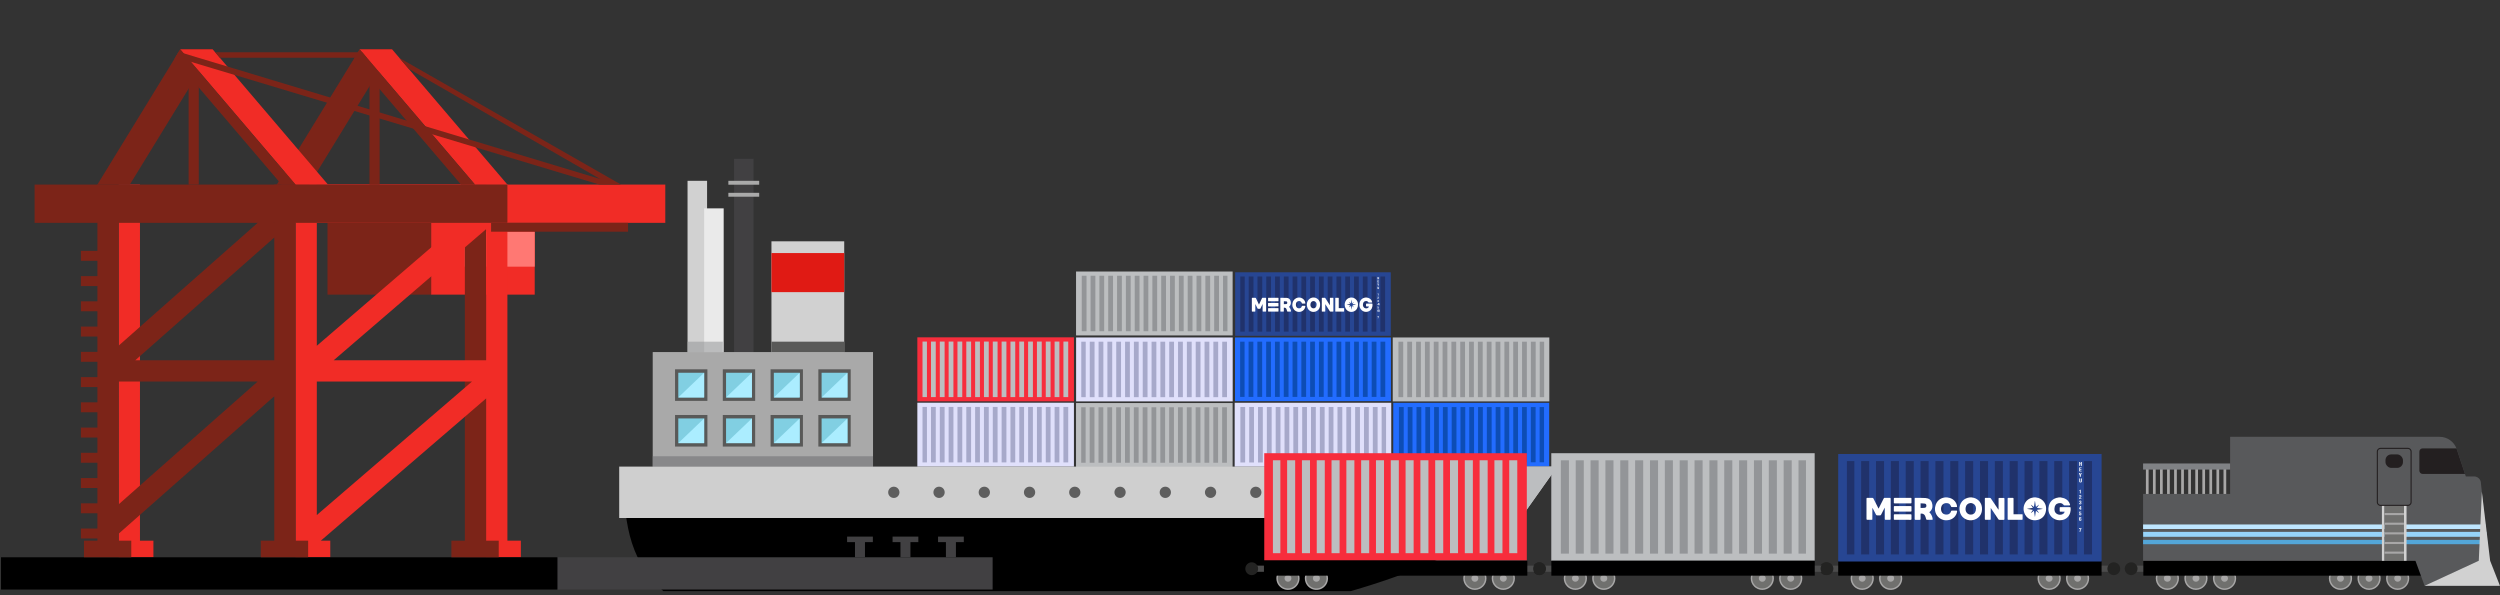 <?xml version="1.0" encoding="UTF-8"?>
<svg xmlns="http://www.w3.org/2000/svg" xmlns:xlink="http://www.w3.org/1999/xlink" width="1197px" height="285px" viewBox="0 0 1197 285" version="1.1">
  <rect x="0" y="0" width="1197" height="285" fill="#333333" stroke="none"/>
  <defs>
    <style>
            .driveanimation{
                animation: drive 30s ease-in-out infinite;
            }
            @keyframes drive{
                0%,50%,100% {
                    transform: translateX(0px);
                }
                20%,80% {
                    transform: translateX(-50px);
                }
            }
        </style>
  </defs>
  <g id="Page-1" stroke="none" stroke-width="1" fill="none" fill-rule="evenodd">
    <g id="multimodaler" transform="translate(0.486, 0)">
      <g id="cargo" transform="translate(295.985, 76.038)" fill-rule="nonzero">
        <rect id="Rectangle" fill="#BCBEC0" x="218.735" y="116.94" width="74.972" height="30.607"></rect>
        <rect id="Rectangle" fill="#939598" x="221.209" y="118.959" width="71.099" height="26.564"></rect>
        <rect id="Rectangle" fill="#BCBEC0" x="223.335" y="117.8" width="1.93" height="28.886"></rect>
        <rect id="Rectangle" fill="#BCBEC0" x="227.565" y="117.8" width="1.93" height="28.886"></rect>
        <rect id="Rectangle" fill="#BCBEC0" x="231.794" y="117.8" width="1.93" height="28.886"></rect>
        <rect id="Rectangle" fill="#BCBEC0" x="236.02" y="117.8" width="1.93" height="28.886"></rect>
        <rect id="Rectangle" fill="#BCBEC0" x="240.25" y="117.8" width="1.93" height="28.886"></rect>
        <rect id="Rectangle" fill="#BCBEC0" x="244.475" y="117.8" width="1.93" height="28.886"></rect>
        <rect id="Rectangle" fill="#BCBEC0" x="248.705" y="117.8" width="1.93" height="28.886"></rect>
        <rect id="Rectangle" fill="#BCBEC0" x="252.934" y="117.8" width="1.93" height="28.886"></rect>
        <rect id="Rectangle" fill="#BCBEC0" x="257.16" y="117.8" width="1.93" height="28.886"></rect>
        <rect id="Rectangle" fill="#BCBEC0" x="261.389" y="117.8" width="1.93" height="28.886"></rect>
        <rect id="Rectangle" fill="#BCBEC0" x="265.615" y="117.8" width="1.93" height="28.886"></rect>
        <rect id="Rectangle" fill="#BCBEC0" x="269.844" y="117.8" width="1.93" height="28.886"></rect>
        <rect id="Rectangle" fill="#BCBEC0" x="274.07" y="117.8" width="1.93" height="28.886"></rect>
        <rect id="Rectangle" fill="#BCBEC0" x="278.3" y="117.8" width="1.93" height="28.886"></rect>
        <rect id="Rectangle" fill="#BCBEC0" x="282.529" y="117.8" width="1.93" height="28.886"></rect>
        <rect id="Rectangle" fill="#BCBEC0" x="286.755" y="117.8" width="1.93" height="28.886"></rect>
        <rect id="Rectangle" fill="#BCBEC0" x="290.984" y="117.8" width="1.93" height="28.886"></rect>
        <rect id="Rectangle" fill="#E0E0FB" x="142.751" y="116.78" width="74.972" height="30.607"></rect>
        <rect id="Rectangle" fill="#A7A9CA" x="145.225" y="118.799" width="71.099" height="26.564"></rect>
        <rect id="Rectangle" fill="#E0E0FB" x="147.351" y="117.64" width="1.93" height="28.886"></rect>
        <rect id="Rectangle" fill="#E0E0FB" x="151.576" y="117.64" width="1.93" height="28.886"></rect>
        <rect id="Rectangle" fill="#E0E0FB" x="155.806" y="117.64" width="1.93" height="28.886"></rect>
        <rect id="Rectangle" fill="#E0E0FB" x="160.031" y="117.64" width="1.93" height="28.886"></rect>
        <rect id="Rectangle" fill="#E0E0FB" x="164.261" y="117.64" width="1.93" height="28.886"></rect>
        <rect id="Rectangle" fill="#E0E0FB" x="168.491" y="117.64" width="1.93" height="28.886"></rect>
        <rect id="Rectangle" fill="#E0E0FB" x="172.716" y="117.64" width="1.93" height="28.886"></rect>
        <rect id="Rectangle" fill="#E0E0FB" x="176.946" y="117.64" width="1.93" height="28.886"></rect>
        <rect id="Rectangle" fill="#E0E0FB" x="181.171" y="117.64" width="1.93" height="28.886"></rect>
        <rect id="Rectangle" fill="#E0E0FB" x="185.401" y="117.64" width="1.93" height="28.886"></rect>
        <rect id="Rectangle" fill="#E0E0FB" x="189.631" y="117.64" width="1.93" height="28.886"></rect>
        <rect id="Rectangle" fill="#E0E0FB" x="193.856" y="117.64" width="1.93" height="28.886"></rect>
        <rect id="Rectangle" fill="#E0E0FB" x="198.086" y="117.64" width="1.93" height="28.886"></rect>
        <rect id="Rectangle" fill="#E0E0FB" x="202.311" y="117.64" width="1.93" height="28.886"></rect>
        <rect id="Rectangle" fill="#E0E0FB" x="206.541" y="117.64" width="1.93" height="28.886"></rect>
        <rect id="Rectangle" fill="#E0E0FB" x="210.766" y="117.64" width="1.93" height="28.886"></rect>
        <rect id="Rectangle" fill="#E0E0FB" x="214.996" y="117.64" width="1.93" height="28.886"></rect>
        <rect id="Rectangle" fill="#E0E0FB" x="218.771" y="85.54" width="74.972" height="30.607"></rect>
        <rect id="Rectangle" fill="#A7A9CA" x="221.245" y="87.564" width="71.099" height="26.564"></rect>
        <rect id="Rectangle" fill="#E0E0FB" x="223.371" y="86.4" width="1.93" height="28.886"></rect>
        <rect id="Rectangle" fill="#E0E0FB" x="227.6" y="86.4" width="1.93" height="28.886"></rect>
        <rect id="Rectangle" fill="#E0E0FB" x="231.826" y="86.4" width="1.93" height="28.886"></rect>
        <rect id="Rectangle" fill="#E0E0FB" x="236.055" y="86.4" width="1.93" height="28.886"></rect>
        <rect id="Rectangle" fill="#E0E0FB" x="240.281" y="86.4" width="1.93" height="28.886"></rect>
        <rect id="Rectangle" fill="#E0E0FB" x="244.51" y="86.4" width="1.93" height="28.886"></rect>
        <rect id="Rectangle" fill="#E0E0FB" x="248.74" y="86.4" width="1.93" height="28.886"></rect>
        <rect id="Rectangle" fill="#E0E0FB" x="252.966" y="86.4" width="1.93" height="28.886"></rect>
        <rect id="Rectangle" fill="#E0E0FB" x="257.195" y="86.4" width="1.93" height="28.886"></rect>
        <rect id="Rectangle" fill="#E0E0FB" x="261.421" y="86.4" width="1.93" height="28.886"></rect>
        <rect id="Rectangle" fill="#E0E0FB" x="265.65" y="86.4" width="1.93" height="28.886"></rect>
        <rect id="Rectangle" fill="#E0E0FB" x="269.88" y="86.4" width="1.93" height="28.886"></rect>
        <rect id="Rectangle" fill="#E0E0FB" x="274.105" y="86.4" width="1.93" height="28.886"></rect>
        <rect id="Rectangle" fill="#E0E0FB" x="278.335" y="86.4" width="1.93" height="28.886"></rect>
        <rect id="Rectangle" fill="#E0E0FB" x="282.561" y="86.4" width="1.93" height="28.886"></rect>
        <rect id="Rectangle" fill="#E0E0FB" x="286.79" y="86.4" width="1.93" height="28.886"></rect>
        <rect id="Rectangle" fill="#E0E0FB" x="291.02" y="86.4" width="1.93" height="28.886"></rect>
        <rect id="Rectangle" fill="#226CFF" x="294.849" y="85.54" width="74.66" height="30.482"></rect>
        <rect id="Rectangle" fill="#0D4DB5" x="297.309" y="87.555" width="70.805" height="26.453"></rect>
        <rect id="Rectangle" fill="#226CFF" x="299.426" y="86.4" width="1.921" height="28.766"></rect>
        <rect id="Rectangle" fill="#226CFF" x="303.638" y="86.4" width="1.921" height="28.766"></rect>
        <rect id="Rectangle" fill="#226CFF" x="307.85" y="86.4" width="1.921" height="28.766"></rect>
        <rect id="Rectangle" fill="#226CFF" x="312.057" y="86.4" width="1.921" height="28.766"></rect>
        <rect id="Rectangle" fill="#226CFF" x="316.269" y="86.4" width="1.921" height="28.766"></rect>
        <rect id="Rectangle" fill="#226CFF" x="320.477" y="86.4" width="1.921" height="28.766"></rect>
        <rect id="Rectangle" fill="#226CFF" x="324.689" y="86.4" width="1.921" height="28.766"></rect>
        <rect id="Rectangle" fill="#226CFF" x="328.901" y="86.4" width="1.921" height="28.766"></rect>
        <rect id="Rectangle" fill="#226CFF" x="333.108" y="86.4" width="1.921" height="28.766"></rect>
        <rect id="Rectangle" fill="#226CFF" x="337.32" y="86.4" width="1.921" height="28.766"></rect>
        <rect id="Rectangle" fill="#226CFF" x="341.532" y="86.4" width="1.921" height="28.766"></rect>
        <rect id="Rectangle" fill="#226CFF" x="345.74" y="86.4" width="1.921" height="28.766"></rect>
        <rect id="Rectangle" fill="#226CFF" x="349.951" y="86.4" width="1.921" height="28.766"></rect>
        <rect id="Rectangle" fill="#226CFF" x="354.159" y="86.4" width="1.921" height="28.766"></rect>
        <rect id="Rectangle" fill="#226CFF" x="358.371" y="86.4" width="1.921" height="28.766"></rect>
        <rect id="Rectangle" fill="#226CFF" x="362.583" y="86.4" width="1.921" height="28.766"></rect>
        <rect id="Rectangle" fill="#226CFF" x="366.79" y="86.4" width="1.921" height="28.766"></rect>
        <rect id="Rectangle" fill="#BCBEC0" transform="translate(256.226, 69.27) rotate(180) translate(-256.226, -69.27) " x="218.74" y="53.966" width="74.972" height="30.607"></rect>
        <rect id="Rectangle" fill="#939598" transform="translate(255.684, 69.272) rotate(180) translate(-255.684, -69.272) " x="220.135" y="55.99" width="71.099" height="26.564"></rect>
        <rect id="Rectangle" fill="#BCBEC0" transform="translate(288.147, 69.27) rotate(180) translate(-288.147, -69.27) " x="287.183" y="54.826" width="1.93" height="28.886"></rect>
        <rect id="Rectangle" fill="#BCBEC0" transform="translate(283.913, 69.27) rotate(180) translate(-283.913, -69.27) " x="282.948" y="54.826" width="1.93" height="28.886"></rect>
        <rect id="Rectangle" fill="#BCBEC0" transform="translate(279.688, 69.27) rotate(180) translate(-279.688, -69.27) " x="278.723" y="54.826" width="1.93" height="28.886"></rect>
        <rect id="Rectangle" fill="#BCBEC0" transform="translate(275.458, 69.27) rotate(180) translate(-275.458, -69.27) " x="274.493" y="54.826" width="1.93" height="28.886"></rect>
        <rect id="Rectangle" fill="#BCBEC0" transform="translate(271.233, 69.27) rotate(180) translate(-271.233, -69.27) " x="270.268" y="54.826" width="1.93" height="28.886"></rect>
        <rect id="Rectangle" fill="#BCBEC0" transform="translate(267.003, 69.27) rotate(180) translate(-267.003, -69.27) " x="266.038" y="54.826" width="1.93" height="28.886"></rect>
        <rect id="Rectangle" fill="#BCBEC0" transform="translate(262.778, 69.27) rotate(180) translate(-262.778, -69.27) " x="261.813" y="54.826" width="1.93" height="28.886"></rect>
        <rect id="Rectangle" fill="#BCBEC0" transform="translate(258.548, 69.27) rotate(180) translate(-258.548, -69.27) " x="257.583" y="54.826" width="1.93" height="28.886"></rect>
        <rect id="Rectangle" fill="#BCBEC0" transform="translate(254.318, 69.27) rotate(180) translate(-254.318, -69.27) " x="253.353" y="54.826" width="1.93" height="28.886"></rect>
        <rect id="Rectangle" fill="#BCBEC0" transform="translate(250.093, 69.27) rotate(180) translate(-250.093, -69.27) " x="249.128" y="54.826" width="1.93" height="28.886"></rect>
        <rect id="Rectangle" fill="#BCBEC0" transform="translate(245.863, 69.27) rotate(180) translate(-245.863, -69.27) " x="244.898" y="54.826" width="1.93" height="28.886"></rect>
        <rect id="Rectangle" fill="#BCBEC0" transform="translate(241.638, 69.27) rotate(180) translate(-241.638, -69.27) " x="240.673" y="54.826" width="1.93" height="28.886"></rect>
        <rect id="Rectangle" fill="#BCBEC0" transform="translate(237.413, 69.27) rotate(180) translate(-237.413, -69.27) " x="236.448" y="54.826" width="1.93" height="28.886"></rect>
        <rect id="Rectangle" fill="#BCBEC0" transform="translate(233.178, 69.27) rotate(180) translate(-233.178, -69.27) " x="232.213" y="54.826" width="1.93" height="28.886"></rect>
        <rect id="Rectangle" fill="#BCBEC0" transform="translate(228.953, 69.27) rotate(180) translate(-228.953, -69.27) " x="227.988" y="54.826" width="1.93" height="28.886"></rect>
        <rect id="Rectangle" fill="#BCBEC0" transform="translate(224.723, 69.27) rotate(180) translate(-224.723, -69.27) " x="223.758" y="54.826" width="1.93" height="28.886"></rect>
        <rect id="Rectangle" fill="#BCBEC0" transform="translate(220.498, 69.27) rotate(180) translate(-220.498, -69.27) " x="219.533" y="54.826" width="1.93" height="28.886"></rect>
        <rect id="Rectangle" fill="#BCBEC0" transform="translate(407.855, 100.848) rotate(180) translate(-407.855, -100.848) " x="370.369" y="85.545" width="74.972" height="30.607"></rect>
        <rect id="Rectangle" fill="#939598" transform="translate(407.318, 100.846) rotate(180) translate(-407.318, -100.846) " x="371.769" y="87.564" width="71.099" height="26.564"></rect>
        <rect id="Rectangle" fill="#BCBEC0" transform="translate(439.777, 100.848) rotate(180) translate(-439.777, -100.848) " x="438.812" y="86.405" width="1.93" height="28.886"></rect>
        <rect id="Rectangle" fill="#BCBEC0" transform="translate(435.552, 100.848) rotate(180) translate(-435.552, -100.848) " x="434.587" y="86.405" width="1.93" height="28.886"></rect>
        <rect id="Rectangle" fill="#BCBEC0" transform="translate(431.326, 100.848) rotate(180) translate(-431.326, -100.848) " x="430.361" y="86.405" width="1.93" height="28.886"></rect>
        <rect id="Rectangle" fill="#BCBEC0" transform="translate(427.092, 100.848) rotate(180) translate(-427.092, -100.848) " x="426.127" y="86.405" width="1.93" height="28.886"></rect>
        <rect id="Rectangle" fill="#BCBEC0" transform="translate(422.867, 100.848) rotate(180) translate(-422.867, -100.848) " x="421.902" y="86.405" width="1.93" height="28.886"></rect>
        <rect id="Rectangle" fill="#BCBEC0" transform="translate(418.637, 100.848) rotate(180) translate(-418.637, -100.848) " x="417.672" y="86.405" width="1.93" height="28.886"></rect>
        <rect id="Rectangle" fill="#BCBEC0" transform="translate(414.412, 100.848) rotate(180) translate(-414.412, -100.848) " x="413.447" y="86.405" width="1.93" height="28.886"></rect>
        <rect id="Rectangle" fill="#BCBEC0" transform="translate(410.182, 100.848) rotate(180) translate(-410.182, -100.848) " x="409.217" y="86.405" width="1.93" height="28.886"></rect>
        <rect id="Rectangle" fill="#BCBEC0" transform="translate(405.957, 100.848) rotate(180) translate(-405.957, -100.848) " x="404.992" y="86.405" width="1.93" height="28.886"></rect>
        <rect id="Rectangle" fill="#BCBEC0" transform="translate(401.727, 100.848) rotate(180) translate(-401.727, -100.848) " x="400.762" y="86.405" width="1.93" height="28.886"></rect>
        <rect id="Rectangle" fill="#BCBEC0" transform="translate(397.497, 100.848) rotate(180) translate(-397.497, -100.848) " x="396.532" y="86.405" width="1.93" height="28.886"></rect>
        <rect id="Rectangle" fill="#BCBEC0" transform="translate(393.272, 100.848) rotate(180) translate(-393.272, -100.848) " x="392.307" y="86.405" width="1.93" height="28.886"></rect>
        <rect id="Rectangle" fill="#BCBEC0" transform="translate(389.042, 100.848) rotate(180) translate(-389.042, -100.848) " x="388.077" y="86.405" width="1.93" height="28.886"></rect>
        <rect id="Rectangle" fill="#BCBEC0" transform="translate(384.817, 100.848) rotate(180) translate(-384.817, -100.848) " x="383.852" y="86.405" width="1.93" height="28.886"></rect>
        <rect id="Rectangle" fill="#BCBEC0" transform="translate(380.592, 100.848) rotate(180) translate(-380.592, -100.848) " x="379.627" y="86.405" width="1.93" height="28.886"></rect>
        <rect id="Rectangle" fill="#BCBEC0" transform="translate(376.357, 100.848) rotate(180) translate(-376.357, -100.848) " x="375.392" y="86.405" width="1.93" height="28.886"></rect>
        <rect id="Rectangle" fill="#BCBEC0" transform="translate(372.132, 100.848) rotate(180) translate(-372.132, -100.848) " x="371.167" y="86.405" width="1.93" height="28.886"></rect>
        <rect id="Rectangle" fill="#E0E0FB" transform="translate(332.174, 132.11) rotate(180) translate(-332.174, -132.11) " x="294.688" y="116.806" width="74.972" height="30.607"></rect>
        <rect id="Rectangle" fill="#A7A9CA" transform="translate(331.637, 132.112) rotate(180) translate(-331.637, -132.112) " x="296.088" y="118.83" width="71.099" height="26.564"></rect>
        <rect id="Rectangle" fill="#E0E0FB" transform="translate(364.096, 132.11) rotate(180) translate(-364.096, -132.11) " x="363.131" y="117.667" width="1.93" height="28.886"></rect>
        <rect id="Rectangle" fill="#E0E0FB" transform="translate(359.871, 132.11) rotate(180) translate(-359.871, -132.11) " x="358.906" y="117.667" width="1.93" height="28.886"></rect>
        <rect id="Rectangle" fill="#E0E0FB" transform="translate(355.641, 132.11) rotate(180) translate(-355.641, -132.11) " x="354.676" y="117.667" width="1.93" height="28.886"></rect>
        <rect id="Rectangle" fill="#E0E0FB" transform="translate(351.411, 132.11) rotate(180) translate(-351.411, -132.11) " x="350.446" y="117.667" width="1.93" height="28.886"></rect>
        <rect id="Rectangle" fill="#E0E0FB" transform="translate(347.186, 132.11) rotate(180) translate(-347.186, -132.11) " x="346.221" y="117.667" width="1.93" height="28.886"></rect>
        <rect id="Rectangle" fill="#E0E0FB" transform="translate(342.956, 132.11) rotate(180) translate(-342.956, -132.11) " x="341.991" y="117.667" width="1.93" height="28.886"></rect>
        <rect id="Rectangle" fill="#E0E0FB" transform="translate(338.731, 132.11) rotate(180) translate(-338.731, -132.11) " x="337.766" y="117.667" width="1.93" height="28.886"></rect>
        <rect id="Rectangle" fill="#E0E0FB" transform="translate(334.505, 132.11) rotate(180) translate(-334.505, -132.11) " x="333.541" y="117.667" width="1.93" height="28.886"></rect>
        <rect id="Rectangle" fill="#E0E0FB" transform="translate(330.271, 132.11) rotate(180) translate(-330.271, -132.11) " x="329.306" y="117.667" width="1.93" height="28.886"></rect>
        <rect id="Rectangle" fill="#E0E0FB" transform="translate(326.046, 132.11) rotate(180) translate(-326.046, -132.11) " x="325.081" y="117.667" width="1.93" height="28.886"></rect>
        <rect id="Rectangle" fill="#E0E0FB" transform="translate(321.816, 132.11) rotate(180) translate(-321.816, -132.11) " x="320.851" y="117.667" width="1.93" height="28.886"></rect>
        <rect id="Rectangle" fill="#E0E0FB" transform="translate(317.591, 132.11) rotate(180) translate(-317.591, -132.11) " x="316.626" y="117.667" width="1.93" height="28.886"></rect>
        <rect id="Rectangle" fill="#E0E0FB" transform="translate(313.361, 132.11) rotate(180) translate(-313.361, -132.11) " x="312.396" y="117.667" width="1.93" height="28.886"></rect>
        <rect id="Rectangle" fill="#E0E0FB" transform="translate(309.131, 132.11) rotate(180) translate(-309.131, -132.11) " x="308.166" y="117.667" width="1.93" height="28.886"></rect>
        <rect id="Rectangle" fill="#E0E0FB" transform="translate(304.906, 132.11) rotate(180) translate(-304.906, -132.11) " x="303.941" y="117.667" width="1.93" height="28.886"></rect>
        <rect id="Rectangle" fill="#E0E0FB" transform="translate(300.676, 132.11) rotate(180) translate(-300.676, -132.11) " x="299.711" y="117.667" width="1.93" height="28.886"></rect>
        <rect id="Rectangle" fill="#E0E0FB" transform="translate(296.451, 132.11) rotate(180) translate(-296.451, -132.11) " x="295.486" y="117.667" width="1.93" height="28.886"></rect>
        <rect id="Rectangle" fill="#226CFF" transform="translate(407.949, 132.083) rotate(180) translate(-407.949, -132.083) " x="370.619" y="116.842" width="74.66" height="30.482"></rect>
        <rect id="Rectangle" fill="#0D4DB5" transform="translate(407.412, 132.083) rotate(180) translate(-407.412, -132.083) " x="372.009" y="118.857" width="70.805" height="26.453"></rect>
        <rect id="Rectangle" fill="#226CFF" transform="translate(439.737, 132.085) rotate(180) translate(-439.737, -132.085) " x="438.776" y="117.702" width="1.921" height="28.766"></rect>
        <rect id="Rectangle" fill="#226CFF" transform="translate(435.529, 132.085) rotate(180) translate(-435.529, -132.085) " x="434.569" y="117.702" width="1.921" height="28.766"></rect>
        <rect id="Rectangle" fill="#226CFF" transform="translate(431.318, 132.085) rotate(180) translate(-431.318, -132.085) " x="430.357" y="117.702" width="1.921" height="28.766"></rect>
        <rect id="Rectangle" fill="#226CFF" transform="translate(427.106, 132.085) rotate(180) translate(-427.106, -132.085) " x="426.145" y="117.702" width="1.921" height="28.766"></rect>
        <rect id="Rectangle" fill="#226CFF" transform="translate(422.898, 132.085) rotate(180) translate(-422.898, -132.085) " x="421.938" y="117.702" width="1.921" height="28.766"></rect>
        <rect id="Rectangle" fill="#226CFF" transform="translate(418.686, 132.085) rotate(180) translate(-418.686, -132.085) " x="417.726" y="117.702" width="1.921" height="28.766"></rect>
        <rect id="Rectangle" fill="#226CFF" transform="translate(414.474, 132.085) rotate(180) translate(-414.474, -132.085) " x="413.514" y="117.702" width="1.921" height="28.766"></rect>
        <rect id="Rectangle" fill="#226CFF" transform="translate(410.267, 132.085) rotate(180) translate(-410.267, -132.085) " x="409.306" y="117.702" width="1.921" height="28.766"></rect>
        <rect id="Rectangle" fill="#226CFF" transform="translate(406.055, 132.085) rotate(180) translate(-406.055, -132.085) " x="405.094" y="117.702" width="1.921" height="28.766"></rect>
        <rect id="Rectangle" fill="#226CFF" transform="translate(401.847, 132.085) rotate(180) translate(-401.847, -132.085) " x="400.887" y="117.702" width="1.921" height="28.766"></rect>
        <rect id="Rectangle" fill="#226CFF" transform="translate(397.635, 132.085) rotate(180) translate(-397.635, -132.085) " x="396.675" y="117.702" width="1.921" height="28.766"></rect>
        <rect id="Rectangle" fill="#226CFF" transform="translate(393.423, 132.085) rotate(180) translate(-393.423, -132.085) " x="392.463" y="117.702" width="1.921" height="28.766"></rect>
        <rect id="Rectangle" fill="#226CFF" transform="translate(389.216, 132.085) rotate(180) translate(-389.216, -132.085) " x="388.256" y="117.702" width="1.921" height="28.766"></rect>
        <rect id="Rectangle" fill="#226CFF" transform="translate(385.009, 132.085) rotate(180) translate(-385.009, -132.085) " x="384.048" y="117.702" width="1.921" height="28.766"></rect>
        <rect id="Rectangle" fill="#226CFF" transform="translate(380.792, 132.085) rotate(180) translate(-380.792, -132.085) " x="379.832" y="117.702" width="1.921" height="28.766"></rect>
        <rect id="Rectangle" fill="#226CFF" transform="translate(376.585, 132.085) rotate(180) translate(-376.585, -132.085) " x="375.624" y="117.702" width="1.921" height="28.766"></rect>
        <rect id="Rectangle" fill="#226CFF" transform="translate(372.373, 132.085) rotate(180) translate(-372.373, -132.085) " x="371.412" y="117.702" width="1.921" height="28.766"></rect>
        <rect id="Rectangle" fill="#274693" x="294.924" y="54.336" width="74.504" height="30.415"></rect>
        <rect id="Rectangle" fill="#20326B" x="297.38" y="56.342" width="70.658" height="26.399"></rect>
        <rect id="Rectangle" fill="#274693" x="299.497" y="55.187" width="1.917" height="28.708"></rect>
        <rect id="Rectangle" fill="#274693" x="303.696" y="55.187" width="1.917" height="28.708"></rect>
        <rect id="Rectangle" fill="#274693" x="307.899" y="55.187" width="1.917" height="28.708"></rect>
        <rect id="Rectangle" fill="#274693" x="312.102" y="55.187" width="1.917" height="28.708"></rect>
        <rect id="Rectangle" fill="#274693" x="316.301" y="55.187" width="1.917" height="28.708"></rect>
        <rect id="Rectangle" fill="#274693" x="320.504" y="55.187" width="1.917" height="28.708"></rect>
        <rect id="Rectangle" fill="#274693" x="324.707" y="55.187" width="1.917" height="28.708"></rect>
        <rect id="Rectangle" fill="#274693" x="328.905" y="55.187" width="1.917" height="28.708"></rect>
        <rect id="Rectangle" fill="#274693" x="333.108" y="55.187" width="1.917" height="28.708"></rect>
        <rect id="Rectangle" fill="#274693" x="337.311" y="55.187" width="1.917" height="28.708"></rect>
        <rect id="Rectangle" fill="#274693" x="341.51" y="55.187" width="1.917" height="28.708"></rect>
        <rect id="Rectangle" fill="#274693" x="345.713" y="55.187" width="1.917" height="28.708"></rect>
        <rect id="Rectangle" fill="#274693" x="349.911" y="55.187" width="1.917" height="28.708"></rect>
        <rect id="Rectangle" fill="#274693" x="354.114" y="55.187" width="1.917" height="28.708"></rect>
        <rect id="Rectangle" fill="#274693" x="358.317" y="55.187" width="1.917" height="28.708"></rect>
        <rect id="Rectangle" fill="#274693" x="362.516" y="55.187" width="1.917" height="28.708"></rect>
        <rect id="Rectangle" fill="#274693" x="366.719" y="55.187" width="1.917" height="28.708"></rect>
        <path d="M350.821,66.406 C351.066,66.459 351.315,66.495 351.552,66.571 C352.889,67.045 353.772,68.321 353.744,69.74 C353.744,71.273 353.076,72.476 351.877,73.011 C350.363,73.734 348.549,73.114 347.794,71.616 C346.711,69.557 347.723,66.745 350.139,66.446 C350.188,66.446 350.232,66.419 350.281,66.406 L350.821,66.406 Z M350.014,69.526 L348.396,69.811 L348.396,69.86 L350.009,70.141 L349.403,71.064 L349.43,71.095 L350.272,70.431 C350.366,71.055 350.451,71.634 350.535,72.213 L350.575,72.213 L350.838,70.431 L351.676,71.09 L351.708,71.055 L351.101,70.141 L352.733,69.86 L352.733,69.816 L351.097,69.526 L351.703,68.608 L351.672,68.581 L350.834,69.241 L350.571,67.458 L350.535,67.458 L350.268,69.241 L349.421,68.577 L349.399,68.608 L350.014,69.526 Z" id="Shape" fill="#FFFFFF"></path>
        <path d="M360.675,70.27 C360.64,70.489 360.613,70.716 360.568,70.925 C360.339,72.115 359.396,73.039 358.201,73.243 C357.306,73.421 356.378,73.198 355.661,72.632 C354.705,71.864 354.236,70.643 354.431,69.432 C354.614,67.747 355.665,66.656 357.216,66.442 C357.255,66.435 357.292,66.423 357.328,66.406 L357.903,66.406 C358.223,66.47 358.539,66.554 358.848,66.66 C359.672,66.979 360.29,67.679 360.506,68.536 C360.568,68.759 360.537,68.799 360.332,68.799 C359.886,68.799 359.409,68.799 358.95,68.799 C358.825,68.799 358.768,68.737 358.687,68.639 C358.569,68.47 358.417,68.327 358.242,68.22 C357.932,68.08 357.584,68.053 357.257,68.144 C356.575,68.291 356.187,68.795 356.12,69.646 C356.005,70.256 356.224,70.882 356.695,71.286 C357.197,71.67 357.875,71.73 358.438,71.442 C358.732,71.299 358.938,71.021 358.99,70.698 C358.576,70.698 358.193,70.698 357.809,70.698 C357.658,70.698 357.586,70.654 357.591,70.475 C357.591,70.178 357.591,69.871 357.591,69.553 C357.591,69.388 357.644,69.325 357.791,69.325 C358.683,69.325 359.574,69.325 360.466,69.325 C360.533,69.325 360.599,69.383 360.666,69.414 L360.675,70.27 Z" id="Path" fill="#FFFFFF"></path>
        <path d="M332.707,66.406 C332.912,66.45 333.122,66.482 333.327,66.535 C334.619,66.941 335.523,68.106 335.595,69.459 C335.716,70.97 335.216,72.16 333.982,72.886 C333.155,73.373 332.149,73.448 331.259,73.091 C330.369,72.733 329.696,71.982 329.436,71.059 C328.758,68.938 329.881,66.963 331.624,66.513 C331.802,66.468 331.985,66.442 332.168,66.406 L332.707,66.406 Z M333.91,69.811 C333.91,69.767 333.91,69.682 333.91,69.597 C333.898,68.914 333.431,68.323 332.769,68.153 C332.107,67.977 331.415,68.315 331.147,68.946 C331.036,69.216 330.971,69.502 330.955,69.793 C330.88,71.006 331.802,71.835 332.867,71.532 C333.496,71.349 333.897,70.707 333.897,69.811 L333.91,69.811 Z" id="Shape" fill="#FFFFFF"></path>
        <path d="M325.763,66.406 C326.022,66.449 326.278,66.509 326.53,66.584 C327.634,66.953 328.422,67.932 328.549,69.089 C328.58,69.263 328.522,69.316 328.375,69.316 L327.038,69.316 C326.922,69.316 326.859,69.267 326.819,69.138 C326.676,68.439 325.995,67.987 325.295,68.126 C324.626,68.21 324.102,68.74 324.025,69.41 C323.942,69.85 323.987,70.305 324.154,70.72 C324.397,71.323 325.023,71.679 325.665,71.581 C326.234,71.551 326.709,71.137 326.815,70.578 C326.855,70.448 326.913,70.386 327.047,70.391 C327.492,70.391 327.916,70.391 328.352,70.391 C328.535,70.391 328.566,70.466 328.535,70.649 C328.385,71.991 327.355,73.066 326.021,73.274 C325.155,73.422 324.266,73.197 323.574,72.655 C322.509,71.765 322.056,70.337 322.416,68.995 C322.649,67.718 323.648,66.719 324.925,66.486 L325.246,66.428 L325.763,66.406 Z" id="Path" fill="#FFFFFF"></path>
        <path d="M308.055,69.544 C307.966,69.731 307.872,69.918 307.783,70.11 C307.538,70.613 307.293,71.121 307.052,71.63 C307.011,71.759 306.884,71.841 306.749,71.826 C306.482,71.826 306.21,71.826 305.942,71.826 C305.796,71.84 305.659,71.749 305.617,71.607 C305.327,70.997 305.033,70.395 304.726,69.789 C304.69,69.708 304.636,69.637 304.57,69.579 L304.57,72.878 C304.57,73.145 304.57,73.158 304.307,73.158 C303.923,73.158 303.54,73.158 303.152,73.158 C302.983,73.158 302.912,73.114 302.912,72.913 C302.912,70.872 302.912,68.829 302.912,66.785 C302.912,66.589 302.983,66.535 303.152,66.54 C303.598,66.54 304.075,66.54 304.538,66.54 C304.699,66.53 304.846,66.631 304.895,66.785 C305.341,67.73 305.786,68.67 306.232,69.615 C306.262,69.678 306.294,69.739 306.33,69.798 C306.615,69.187 306.892,68.603 307.168,68.015 C307.369,67.569 307.578,67.164 307.774,66.731 C307.812,66.608 307.931,66.528 308.059,66.54 C308.541,66.54 309.018,66.54 309.499,66.54 C309.668,66.54 309.74,66.589 309.74,66.789 C309.74,68.831 309.74,70.873 309.74,72.918 C309.74,73.1 309.682,73.163 309.517,73.158 C309.111,73.158 308.706,73.158 308.305,73.158 C308.135,73.158 308.082,73.096 308.082,72.913 C308.082,71.87 308.082,70.83 308.082,69.793 L308.082,69.562 L308.055,69.544 Z" id="Path" fill="#FFFFFF"></path>
        <path d="M340.284,70.061 L340.284,66.834 C340.284,66.553 340.284,66.544 340.556,66.544 C340.944,66.544 341.327,66.544 341.71,66.544 C341.88,66.544 341.955,66.598 341.955,66.794 C341.955,68.835 341.955,70.876 341.955,72.918 C341.955,73.1 341.893,73.167 341.724,73.163 C341.354,73.163 340.979,73.163 340.609,73.163 C340.439,73.179 340.276,73.089 340.199,72.936 C339.558,71.906 338.907,70.885 338.256,69.86 C338.212,69.784 338.158,69.713 338.073,69.584 L338.073,72.873 C338.073,73.145 338.073,73.158 337.81,73.158 C337.414,73.158 337.017,73.158 336.62,73.158 C336.455,73.158 336.406,73.092 336.411,72.922 C336.411,70.875 336.411,68.826 336.411,66.776 C336.411,66.589 336.473,66.535 336.638,66.54 C337.017,66.54 337.396,66.54 337.775,66.54 C337.927,66.53 338.07,66.615 338.136,66.754 C338.804,67.814 339.473,68.871 340.146,69.927 L340.244,70.074 L340.284,70.061 Z" id="Path" fill="#FFFFFF"></path>
        <path d="M318.222,71.309 C318.222,71.848 318.222,72.378 318.222,72.909 C318.222,73.105 318.164,73.167 317.99,73.163 C317.593,73.163 317.192,73.163 316.795,73.163 C316.626,73.163 316.555,73.114 316.559,72.913 C316.559,70.872 316.559,68.831 316.559,66.789 C316.559,66.647 316.559,66.544 316.742,66.544 C317.696,66.544 318.654,66.544 319.603,66.593 C320.476,66.597 321.235,67.191 321.448,68.037 C321.748,68.871 321.605,69.8 321.07,70.506 C320.952,70.636 320.827,70.76 320.695,70.876 C321.238,71.43 321.578,72.151 321.658,72.922 C321.685,73.109 321.627,73.163 321.466,73.163 C321.021,73.163 320.544,73.163 320.08,73.163 C319.906,73.163 319.839,73.096 319.795,72.913 C319.721,72.57 319.615,72.234 319.478,71.91 C319.261,71.431 318.731,71.177 318.222,71.309 L318.222,71.309 Z M318.222,69.584 L318.725,69.584 C318.963,69.586 319.2,69.568 319.434,69.53 C319.714,69.473 319.906,69.213 319.88,68.929 C319.88,68.59 319.759,68.331 319.474,68.282 C319.068,68.215 318.654,68.215 318.235,68.189 L318.222,69.584 Z" id="Shape" fill="#FFFFFF"></path>
        <path d="M344.523,71.491 L346.729,71.491 C347.126,71.491 347.09,71.442 347.09,71.888 C347.09,72.245 347.09,72.601 347.09,72.958 C347.09,73.109 347.041,73.172 346.898,73.172 L343.052,73.172 C342.914,73.172 342.856,73.118 342.856,72.962 C342.856,70.882 342.856,68.813 342.856,66.754 C342.856,66.602 342.914,66.553 343.043,66.553 C343.489,66.553 343.899,66.553 344.331,66.553 C344.527,66.553 344.523,66.687 344.523,66.834 L344.523,71.491 L344.523,71.491 Z" id="Path" fill="#FFFFFF"></path>
        <path d="M313.14,70.685 C312.396,70.685 311.652,70.685 310.912,70.685 C310.734,70.685 310.658,70.636 310.667,70.426 C310.667,70.034 310.667,69.642 310.667,69.25 C310.667,69.085 310.711,69.013 310.876,69.013 L315.454,69.013 C315.596,69.013 315.663,69.062 315.659,69.232 C315.659,69.642 315.659,70.056 315.659,70.466 C315.659,70.636 315.601,70.685 315.454,70.68 L313.14,70.685 Z" id="Path" fill="#FFFFFF"></path>
        <path d="M313.158,73.158 C312.41,73.158 311.661,73.158 310.93,73.158 C310.752,73.158 310.68,73.105 310.685,72.9 C310.685,72.503 310.685,72.102 310.685,71.705 C310.685,71.54 310.747,71.483 310.89,71.483 L315.472,71.483 C315.632,71.483 315.681,71.558 315.677,71.723 C315.677,72.12 315.677,72.521 315.677,72.918 C315.677,73.1 315.619,73.158 315.454,73.158 L313.158,73.158 Z" id="Path" fill="#FFFFFF"></path>
        <path d="M313.158,68.207 C312.41,68.207 311.656,68.207 310.93,68.207 C310.752,68.207 310.676,68.158 310.685,67.953 C310.685,67.56 310.685,67.168 310.685,66.776 C310.685,66.611 310.729,66.54 310.894,66.54 C312.418,66.54 313.947,66.54 315.472,66.54 C315.619,66.54 315.681,66.593 315.677,66.758 C315.677,67.168 315.677,67.583 315.677,67.997 C315.677,68.162 315.614,68.207 315.472,68.207 C314.683,68.202 313.92,68.207 313.158,68.207 Z" id="Path" fill="#FFFFFF"></path>
        <polygon id="Path" fill="#FFFFFF" points="363.577 57.697 363.577 57.198 363.354 57.198 363.354 57.697 363.109 57.697 363.109 56.6 363.354 56.6 363.354 57.046 363.577 57.046 363.577 56.6 363.817 56.6 363.817 57.697"></polygon>
        <polygon id="Path" fill="#FFFFFF" points="363.109 59.252 363.109 58.156 363.751 58.156 363.751 58.321 363.354 58.321 363.354 58.566 363.728 58.566 363.728 58.731 363.354 58.731 363.354 59.07 363.768 59.07 363.768 59.239"></polygon>
        <polygon id="Path" fill="#FFFFFF" points="363.532 60.478 363.532 60.794 363.283 60.794 363.283 60.456 363.02 59.698 363.274 59.698 363.407 60.251 363.537 59.698 363.795 59.698"></polygon>
        <path d="M363.764,62.288 C363.677,62.356 363.567,62.389 363.456,62.381 C363.361,62.387 363.266,62.358 363.189,62.301 C363.164,62.281 363.144,62.255 363.131,62.225 C363.115,62.187 363.107,62.146 363.109,62.105 L363.109,61.262 L363.349,61.262 L363.349,62.078 C363.343,62.106 363.343,62.135 363.349,62.163 C363.374,62.194 363.413,62.21 363.452,62.207 C363.475,62.214 363.5,62.214 363.523,62.207 C363.572,62.181 363.563,62.132 363.563,62.091 L363.563,61.28 L363.808,61.28 L363.808,62.132 C363.813,62.187 363.797,62.243 363.764,62.288 L363.764,62.288 Z" id="Path" fill="#FFFFFF"></path>
        <path d="M363.291,65.465 L363.291,64.677 L363.265,64.677 C363.214,64.701 363.16,64.716 363.104,64.721 L363.104,64.579 L363.149,64.579 C363.204,64.562 363.256,64.535 363.3,64.498 L363.363,64.427 L363.51,64.427 L363.51,65.461 L363.291,65.465 Z" id="Path" fill="#FFFFFF"></path>
        <path d="M363.055,67.034 L363.055,67.034 C363.052,66.943 363.073,66.852 363.118,66.771 C363.17,66.694 363.237,66.628 363.314,66.575 L363.372,66.526 C363.408,66.499 363.44,66.466 363.465,66.428 C363.471,66.405 363.471,66.38 363.465,66.357 L363.465,66.241 C363.469,66.211 363.457,66.181 363.434,66.161 C363.414,66.156 363.392,66.156 363.372,66.161 C363.354,66.158 363.336,66.158 363.318,66.161 C363.282,66.177 363.262,66.216 363.269,66.254 L363.269,66.375 L363.064,66.375 L363.064,66.25 C363.058,66.19 363.079,66.131 363.122,66.089 C363.192,66.036 363.279,66.009 363.367,66.014 C363.39,66.014 363.59,66.014 363.657,66.134 C363.67,66.167 363.677,66.201 363.679,66.237 L363.679,66.375 C363.688,66.407 363.688,66.441 363.679,66.473 C363.679,66.535 363.577,66.602 363.452,66.7 C363.393,66.742 363.343,66.795 363.305,66.856 C363.305,66.856 363.305,66.878 363.305,66.905 L363.719,66.905 L363.719,67.034 L363.055,67.034 Z" id="Path" fill="#FFFFFF"></path>
        <path d="M363.688,68.443 C363.625,68.544 363.508,68.6 363.39,68.585 C363.358,68.585 363.158,68.585 363.091,68.452 C363.076,68.428 363.068,68.4 363.069,68.371 L363.069,68.247 L363.287,68.247 L363.287,68.371 C363.284,68.386 363.284,68.401 363.287,68.416 C363.31,68.449 363.35,68.466 363.39,68.461 C363.407,68.465 363.425,68.465 363.443,68.461 C363.47,68.448 363.486,68.419 363.483,68.389 L363.483,68.233 C363.49,68.194 363.474,68.155 363.443,68.131 C363.404,68.12 363.362,68.12 363.323,68.131 L363.274,68.131 L363.274,68.006 L363.323,68.006 C363.365,68.01 363.408,67.999 363.443,67.975 C363.467,67.95 363.479,67.916 363.474,67.881 L363.474,67.801 C363.478,67.783 363.475,67.765 363.465,67.749 C363.454,67.734 363.439,67.724 363.421,67.721 L363.381,67.721 C363.381,67.721 363.3,67.721 363.287,67.77 C363.286,67.779 363.286,67.788 363.287,67.797 L363.287,67.903 L363.082,67.903 L363.082,67.774 C363.075,67.746 363.075,67.717 363.082,67.69 C363.157,67.611 363.264,67.571 363.372,67.583 C363.537,67.583 363.617,67.641 363.648,67.698 C363.667,67.727 363.677,67.762 363.675,67.797 L363.675,67.912 C363.681,67.953 363.666,67.993 363.635,68.019 C363.595,68.051 363.547,68.069 363.496,68.073 C363.553,68.071 363.609,68.09 363.652,68.126 C363.674,68.164 363.684,68.208 363.679,68.251 L363.679,68.371 C363.686,68.395 363.689,68.419 363.688,68.443 L363.688,68.443 Z" id="Path" fill="#FFFFFF"></path>
        <path d="M363.94,69.927 L363.94,70.123 L363.633,70.123 L363.633,69.927 L363.055,69.927 L363.055,69.784 L363.545,69.085 L363.94,69.085 L363.94,69.784 L364.055,69.784 L364.055,69.927 L363.94,69.927 Z M363.334,69.784 L363.633,69.784 L363.633,69.267 L363.334,69.784 Z" id="Shape" fill="#FFFFFF"></path>
        <path d="M363.688,71.545 C363.63,71.692 363.434,71.692 363.394,71.692 C363.315,71.694 363.237,71.677 363.167,71.643 C363.105,71.603 363.068,71.534 363.069,71.46 L363.069,71.353 L363.283,71.353 L363.283,71.46 C363.281,71.474 363.281,71.487 363.283,71.5 C363.301,71.534 363.338,71.554 363.376,71.549 C363.434,71.549 363.461,71.527 363.47,71.509 C363.471,71.494 363.471,71.479 363.47,71.465 L363.47,71.206 C363.47,71.171 363.47,71.126 363.425,71.104 L363.372,71.104 C363.328,71.1 363.286,71.123 363.265,71.162 C363.261,71.176 363.261,71.192 363.265,71.206 L363.091,71.206 L363.091,70.654 L363.67,70.654 L363.67,70.809 L363.265,70.809 L363.265,71.019 C363.319,70.983 363.382,70.964 363.447,70.965 C363.544,70.953 363.636,71.006 363.675,71.095 C363.683,71.125 363.683,71.158 363.675,71.188 L363.675,71.447 C363.684,71.479 363.689,71.512 363.688,71.545 L363.688,71.545 Z" id="Path" fill="#FFFFFF"></path>
        <path d="M364.042,73.109 C363.993,73.176 363.858,73.243 363.568,73.243 C363.431,73.245 363.296,73.222 363.179,73.176 C363.14,73.157 363.11,73.131 363.095,73.1 C363.081,73.068 363.081,73.035 363.095,73.002 L363.095,72.405 C363.096,72.362 363.118,72.32 363.158,72.285 C363.277,72.21 363.443,72.172 363.611,72.182 C363.76,72.176 363.907,72.206 364.021,72.267 C364.063,72.306 364.083,72.353 364.078,72.401 L364.078,72.472 L363.752,72.472 L363.752,72.414 C363.762,72.38 363.737,72.346 363.689,72.329 C363.661,72.326 363.632,72.326 363.604,72.329 C363.427,72.329 363.434,72.405 363.434,72.432 L363.434,72.637 C363.525,72.593 363.637,72.569 363.752,72.57 C363.894,72.558 364.029,72.61 364.078,72.695 C364.087,72.721 364.087,72.749 364.078,72.775 L364.078,73.016 C364.076,73.048 364.064,73.08 364.042,73.109 L364.042,73.109 Z M363.731,72.82 C363.731,72.766 363.731,72.744 363.675,72.726 C363.613,72.711 363.545,72.711 363.484,72.726 C363.426,72.742 363.394,72.781 363.406,72.82 L363.406,72.989 C363.398,73.025 363.416,73.061 363.455,73.087 C363.495,73.094 363.536,73.094 363.576,73.087 C363.667,73.087 363.703,73.06 363.71,73.042 C363.719,73.028 363.719,73.012 363.71,72.998 L363.731,72.82 Z" id="Shape" fill="#FFFFFF"></path>
        <path d="M363.679,75.53 C363.612,75.633 363.557,75.744 363.514,75.859 C363.457,76.012 363.427,76.173 363.425,76.336 L363.189,76.336 C363.194,76.253 363.209,76.171 363.234,76.091 C363.288,75.895 363.369,75.708 363.474,75.534 L363.528,75.458 L363.234,75.458 L363.234,75.579 L363.055,75.579 L363.055,75.302 L363.724,75.302 L363.724,75.458 C363.71,75.503 363.693,75.503 363.679,75.53 Z" id="Path" fill="#FFFFFF"></path>
        <rect id="Rectangle" fill="#D1D1D1" x="32.724" y="10.537" width="9.351" height="96.714"></rect>
        <rect id="Rectangle" fill="#414042" x="54.974" y="0" width="9.351" height="96.714"></rect>
        <rect id="Rectangle" fill="#EAEAEA" x="40.675" y="23.729" width="9.351" height="96.714"></rect>
        <rect id="Rectangle" fill="#AAAAAA" x="52.268" y="10.537" width="14.762" height="1.863"></rect>
        <rect id="Rectangle" fill="#AAAAAA" x="52.268" y="16.286" width="14.762" height="1.863"></rect>
        <rect id="Rectangle" fill="#D1D1D1" x="72.9" y="39.503" width="34.841" height="74.339"></rect>
        <rect id="Rectangle" fill="#A9A9A9" x="16.05" y="92.529" width="105.486" height="69.12"></rect>
        <path d="M350.286,206.986 L21.127,206.986 C3.124,190.745 2.893,171.615 1.515,149.602 L441.807,149.602 C430.914,170.345 408.517,190.139 350.286,206.986 Z" id="Path" fill="#000000"></path>
        <rect id="Rectangle" fill="#E01A14" x="72.9" y="45.128" width="34.841" height="18.706"></rect>
        <polygon id="Path" fill="#CFCFCF" points="431.694 171.985 0 171.985 0 147.386 449.135 147.386"></polygon>
        <circle id="Oval" fill="#5E5E5E" cx="131.484" cy="159.688" r="2.701"></circle>
        <circle id="Oval" fill="#5E5E5E" cx="153.149" cy="159.688" r="2.701"></circle>
        <path d="M177.516,159.688 C177.516,161.18 176.307,162.389 174.815,162.389 C173.324,162.389 172.114,161.18 172.114,159.688 C172.114,158.196 173.324,156.987 174.815,156.987 C175.532,156.986 176.22,157.27 176.726,157.777 C177.233,158.284 177.517,158.971 177.516,159.688 Z" id="Path" fill="#5E5E5E"></path>
        <circle id="Oval" fill="#5E5E5E" cx="196.481" cy="159.688" r="2.701"></circle>
        <path d="M220.835,159.688 C220.835,161.18 219.625,162.389 218.134,162.389 C216.642,162.389 215.433,161.18 215.433,159.688 C215.433,158.196 216.642,156.987 218.134,156.987 C218.85,156.986 219.538,157.27 220.045,157.777 C220.552,158.284 220.836,158.971 220.835,159.688 Z" id="Path" fill="#5E5E5E"></path>
        <path d="M242.514,159.688 C242.514,160.78 241.856,161.765 240.846,162.183 C239.837,162.601 238.675,162.37 237.903,161.598 C237.13,160.825 236.899,159.664 237.317,158.654 C237.735,157.645 238.72,156.987 239.813,156.987 C241.304,156.987 242.514,158.196 242.514,159.688 L242.514,159.688 Z" id="Path" fill="#5E5E5E"></path>
        <path d="M264.18,159.688 C264.18,161.18 262.97,162.389 261.479,162.389 C259.987,162.389 258.778,161.18 258.778,159.688 C258.778,158.196 259.987,156.987 261.479,156.987 C262.97,156.987 264.18,158.196 264.18,159.688 L264.18,159.688 Z" id="Path" fill="#5E5E5E"></path>
        <path d="M285.841,159.688 C285.841,160.783 285.18,161.769 284.167,162.186 C283.155,162.602 281.991,162.366 281.221,161.588 C280.45,160.81 280.226,159.644 280.652,158.636 C281.079,157.627 282.072,156.976 283.167,156.987 C284.649,156.999 285.843,158.206 285.841,159.688 Z" id="Path" fill="#5E5E5E"></path>
        <circle id="Oval" fill="#5E5E5E" cx="304.81" cy="159.688" r="2.701"></circle>
        <path d="M329.173,159.688 C329.173,160.781 328.514,161.766 327.504,162.184 C326.494,162.602 325.332,162.37 324.56,161.596 C323.788,160.823 323.558,159.66 323.977,158.651 C324.397,157.642 325.383,156.985 326.476,156.987 C327.192,156.987 327.879,157.272 328.384,157.778 C328.89,158.285 329.174,158.972 329.173,159.688 L329.173,159.688 Z" id="Path" fill="#5E5E5E"></path>
        <path d="M350.567,159.688 C350.567,161.18 349.357,162.389 347.866,162.389 C346.374,162.389 345.165,161.18 345.165,159.688 C345.165,158.196 346.374,156.987 347.866,156.987 C349.357,156.987 350.567,158.196 350.567,159.688 L350.567,159.688 Z" id="Path" fill="#5E5E5E"></path>
        <rect id="Rectangle" fill="#595958" x="26.738" y="100.783" width="15.493" height="15.127"></rect>
        <rect id="Rectangle" fill="#81CFE2" x="28.293" y="102.437" width="12.382" height="11.816"></rect>
        <polygon id="Path" fill="#ABEDFF" points="28.293 114.253 40.675 114.253 40.675 102.437"></polygon>
        <rect id="Rectangle" fill="#595958" x="49.607" y="100.783" width="15.493" height="15.127"></rect>
        <rect id="Rectangle" fill="#81CFE2" x="51.163" y="102.437" width="12.382" height="11.816"></rect>
        <polygon id="Path" fill="#ABEDFF" points="51.163 114.253 63.549 114.253 63.549 102.437"></polygon>
        <rect id="Rectangle" fill="#595958" x="72.481" y="100.783" width="15.493" height="15.127"></rect>
        <rect id="Rectangle" fill="#81CFE2" x="74.036" y="102.437" width="12.382" height="11.816"></rect>
        <polygon id="Path" fill="#ABEDFF" points="74.036 114.253 86.418 114.253 86.418 102.437"></polygon>
        <rect id="Rectangle" fill="#595958" x="95.355" y="100.783" width="15.493" height="15.127"></rect>
        <rect id="Rectangle" fill="#81CFE2" x="96.91" y="102.437" width="12.382" height="11.816"></rect>
        <polygon id="Path" fill="#ABEDFF" points="96.91 114.253 109.292 114.253 109.292 102.437"></polygon>
        <rect id="Rectangle" fill="#595958" x="26.738" y="122.654" width="15.493" height="15.127"></rect>
        <rect id="Rectangle" fill="#81CFE2" x="28.293" y="124.308" width="12.382" height="11.816"></rect>
        <polygon id="Path" fill="#ABEDFF" points="28.293 136.123 40.675 136.123 40.675 124.308"></polygon>
        <rect id="Rectangle" fill="#595958" x="49.607" y="122.654" width="15.493" height="15.127"></rect>
        <rect id="Rectangle" fill="#81CFE2" x="51.163" y="124.308" width="12.382" height="11.816"></rect>
        <polygon id="Path" fill="#ABEDFF" points="51.163 136.123 63.549 136.123 63.549 124.308"></polygon>
        <rect id="Rectangle" fill="#595958" x="72.481" y="122.654" width="15.493" height="15.127"></rect>
        <rect id="Rectangle" fill="#81CFE2" x="74.036" y="124.308" width="12.382" height="11.816"></rect>
        <polygon id="Path" fill="#ABEDFF" points="74.036 136.123 86.418 136.123 86.418 124.308"></polygon>
        <rect id="Rectangle" fill="#595958" x="95.355" y="122.654" width="15.493" height="15.127"></rect>
        <rect id="Rectangle" fill="#81CFE2" x="96.91" y="124.308" width="12.382" height="11.816"></rect>
        <polygon id="Path" fill="#ABEDFF" points="96.91 136.123 109.292 136.123 109.292 124.308"></polygon>
        <polygon id="Path" fill="#BCBEC0" points="369.451 147.386 345.949 171.985 431.694 171.985 449.135 147.386"></polygon>
        <rect id="Rectangle" fill="#595958" x="72.9" y="87.555" width="34.841" height="4.974"></rect>
        <rect id="Rectangle" fill="#939598" opacity="0.55" x="32.608" y="87.555" width="16.999" height="4.974"></rect>
        <rect id="Rectangle" fill="#6D6E71" opacity="0.55" x="16.05" y="142.412" width="105.486" height="4.974"></rect>
        <rect id="Rectangle" fill="#F72D3C" x="142.751" y="85.478" width="74.972" height="30.638"></rect>
        <rect id="Rectangle" fill="#BCBEC0" style="mix-blend-mode: multiply;" x="145.225" y="87.501" width="71.099" height="26.591"></rect>
        <rect id="Rectangle" fill="#F72D3C" x="147.351" y="86.338" width="1.93" height="28.913"></rect>
        <rect id="Rectangle" fill="#F72D3C" x="151.576" y="86.338" width="1.93" height="28.913"></rect>
        <rect id="Rectangle" fill="#F72D3C" x="155.806" y="86.338" width="1.93" height="28.913"></rect>
        <rect id="Rectangle" fill="#F72D3C" x="160.031" y="86.338" width="1.93" height="28.913"></rect>
        <rect id="Rectangle" fill="#F72D3C" x="164.261" y="86.338" width="1.93" height="28.913"></rect>
        <rect id="Rectangle" fill="#F72D3C" x="168.491" y="86.338" width="1.93" height="28.913"></rect>
        <rect id="Rectangle" fill="#F72D3C" x="172.716" y="86.338" width="1.93" height="28.913"></rect>
        <rect id="Rectangle" fill="#F72D3C" x="176.946" y="86.338" width="1.93" height="28.913"></rect>
        <rect id="Rectangle" fill="#F72D3C" x="181.171" y="86.338" width="1.93" height="28.913"></rect>
        <rect id="Rectangle" fill="#F72D3C" x="185.401" y="86.338" width="1.93" height="28.913"></rect>
        <rect id="Rectangle" fill="#F72D3C" x="189.631" y="86.338" width="1.93" height="28.913"></rect>
        <rect id="Rectangle" fill="#F72D3C" x="193.856" y="86.338" width="1.93" height="28.913"></rect>
        <rect id="Rectangle" fill="#F72D3C" x="198.086" y="86.338" width="1.93" height="28.913"></rect>
        <rect id="Rectangle" fill="#F72D3C" x="202.311" y="86.338" width="1.93" height="28.913"></rect>
        <rect id="Rectangle" fill="#F72D3C" x="206.541" y="86.338" width="1.93" height="28.913"></rect>
        <rect id="Rectangle" fill="#F72D3C" x="210.766" y="86.338" width="1.93" height="28.913"></rect>
        <rect id="Rectangle" fill="#F72D3C" x="214.996" y="86.338" width="1.93" height="28.913"></rect>
      </g>
      <g id="train" transform="translate(595.768, 209.144)" fill-rule="nonzero">
        <g class="driveanimation">
          <rect id="Rectangle" fill="#BCBEC0" transform="translate(209.554, 33.591) rotate(180) translate(-209.554, -33.591) " x="146.499" y="7.849" width="126.108" height="51.484"></rect>
          <rect id="Rectangle" fill="#939598" transform="translate(208.649, 33.593) rotate(180) translate(-208.649, -33.593) " x="148.848" y="11.25" width="119.601" height="44.687"></rect>
          <rect id="Rectangle" fill="#BCBEC0" transform="translate(263.248, 33.593) rotate(180) translate(-263.248, -33.593) " x="261.626" y="9.297" width="3.245" height="48.591"></rect>
          <rect id="Rectangle" fill="#BCBEC0" transform="translate(256.139, 33.593) rotate(180) translate(-256.139, -33.593) " x="254.517" y="9.297" width="3.245" height="48.591"></rect>
          <rect id="Rectangle" fill="#BCBEC0" transform="translate(249.026, 33.593) rotate(180) translate(-249.026, -33.593) " x="247.403" y="9.297" width="3.245" height="48.591"></rect>
          <rect id="Rectangle" fill="#BCBEC0" transform="translate(241.912, 33.593) rotate(180) translate(-241.912, -33.593) " x="240.29" y="9.297" width="3.245" height="48.591"></rect>
          <rect id="Rectangle" fill="#BCBEC0" transform="translate(234.803, 33.593) rotate(180) translate(-234.803, -33.593) " x="233.181" y="9.297" width="3.245" height="48.591"></rect>
          <rect id="Rectangle" fill="#BCBEC0" transform="translate(227.69, 33.593) rotate(180) translate(-227.69, -33.593) " x="226.067" y="9.297" width="3.245" height="48.591"></rect>
          <rect id="Rectangle" fill="#BCBEC0" transform="translate(220.58, 33.593) rotate(180) translate(-220.58, -33.593) " x="218.958" y="9.297" width="3.245" height="48.591"></rect>
          <rect id="Rectangle" fill="#BCBEC0" transform="translate(213.467, 33.593) rotate(180) translate(-213.467, -33.593) " x="211.845" y="9.297" width="3.245" height="48.591"></rect>
          <rect id="Rectangle" fill="#BCBEC0" transform="translate(206.354, 33.593) rotate(180) translate(-206.354, -33.593) " x="204.731" y="9.297" width="3.245" height="48.591"></rect>
          <rect id="Rectangle" fill="#BCBEC0" transform="translate(199.244, 33.593) rotate(180) translate(-199.244, -33.593) " x="197.622" y="9.297" width="3.245" height="48.591"></rect>
          <rect id="Rectangle" fill="#BCBEC0" transform="translate(192.131, 33.593) rotate(180) translate(-192.131, -33.593) " x="190.509" y="9.297" width="3.245" height="48.591"></rect>
          <rect id="Rectangle" fill="#BCBEC0" transform="translate(185.018, 33.593) rotate(180) translate(-185.018, -33.593) " x="183.395" y="9.297" width="3.245" height="48.591"></rect>
          <rect id="Rectangle" fill="#BCBEC0" transform="translate(177.908, 33.593) rotate(180) translate(-177.908, -33.593) " x="176.286" y="9.297" width="3.245" height="48.591"></rect>
          <rect id="Rectangle" fill="#BCBEC0" transform="translate(170.799, 33.593) rotate(180) translate(-170.799, -33.593) " x="169.177" y="9.297" width="3.245" height="48.591"></rect>
          <rect id="Rectangle" fill="#BCBEC0" transform="translate(163.686, 33.593) rotate(180) translate(-163.686, -33.593) " x="162.064" y="9.297" width="3.245" height="48.591"></rect>
          <rect id="Rectangle" fill="#BCBEC0" transform="translate(156.577, 33.593) rotate(180) translate(-156.577, -33.593) " x="154.955" y="9.297" width="3.245" height="48.591"></rect>
          <rect id="Rectangle" fill="#BCBEC0" transform="translate(149.459, 33.593) rotate(180) translate(-149.459, -33.593) " x="147.837" y="9.297" width="3.245" height="48.591"></rect>
          <rect id="Rectangle" fill="#4C4C4C" x="279.271" y="61.681" width="135.317" height="2.951"></rect>
          <path d="M300.937,67.756 C300.937,70.826 298.449,73.314 295.379,73.314 C292.309,73.314 289.821,70.826 289.821,67.756 C289.821,64.687 292.309,62.198 295.379,62.198 C298.449,62.198 300.937,64.687 300.937,67.756 Z" id="Path" fill="#A8A7A7"></path>
          <path d="M300.228,67.756 C300.228,70.435 298.057,72.606 295.379,72.606 C292.701,72.606 290.53,70.435 290.53,67.756 C290.53,65.078 292.701,62.907 295.379,62.907 C298.057,62.907 300.228,65.078 300.228,67.756 Z" id="Path" fill="#70706E"></path>
          <path d="M297.024,67.756 C297.024,68.665 296.287,69.401 295.379,69.401 C294.471,69.401 293.734,68.665 293.734,67.756 C293.734,66.848 294.471,66.112 295.379,66.112 C296.287,66.112 297.024,66.848 297.024,67.756 L297.024,67.756 Z" id="Path" fill="#A8A7A7"></path>
          <path d="M314.544,67.756 C314.544,70.005 313.19,72.032 311.112,72.892 C309.035,73.752 306.644,73.275 305.055,71.685 C303.466,70.094 302.991,67.703 303.853,65.626 C304.715,63.55 306.743,62.197 308.991,62.198 C310.465,62.198 311.878,62.784 312.919,63.827 C313.961,64.869 314.546,66.283 314.544,67.756 Z" id="Path" fill="#A8A7A7"></path>
          <circle id="Oval" fill="#70706E" cx="308.991" cy="67.756" r="4.849"></circle>
          <circle id="Oval" fill="#A8A7A7" cx="308.991" cy="67.756" r="1.645"></circle>
          <path d="M390.431,67.756 C390.431,70.826 387.942,73.314 384.873,73.314 C381.803,73.314 379.315,70.826 379.315,67.756 C379.315,64.687 381.803,62.198 384.873,62.198 C387.942,62.198 390.431,64.687 390.431,67.756 Z" id="Path" fill="#A8A7A7"></path>
          <path d="M389.722,67.756 C389.722,70.435 387.551,72.606 384.873,72.606 C382.194,72.606 380.023,70.435 380.023,67.756 C380.023,65.078 382.194,62.907 384.873,62.907 C387.551,62.907 389.722,65.078 389.722,67.756 Z" id="Path" fill="#70706E"></path>
          <path d="M386.522,67.756 C386.524,68.424 386.123,69.027 385.507,69.283 C384.891,69.54 384.181,69.4 383.708,68.929 C383.236,68.457 383.094,67.748 383.349,67.131 C383.604,66.514 384.205,66.112 384.873,66.112 C385.782,66.112 386.519,66.847 386.522,67.756 L386.522,67.756 Z" id="Path" fill="#A8A7A7"></path>
          <circle id="Oval" fill="#A8A7A7" cx="398.485" cy="67.756" r="5.558"></circle>
          <path d="M403.334,67.756 C403.334,70.435 401.163,72.606 398.485,72.606 C395.806,72.606 393.635,70.435 393.635,67.756 C393.635,65.078 395.806,62.907 398.485,62.907 C401.163,62.907 403.334,65.078 403.334,67.756 Z" id="Path" fill="#70706E"></path>
          <path d="M400.129,67.756 C400.129,68.422 399.728,69.021 399.114,69.276 C398.499,69.53 397.792,69.39 397.322,68.919 C396.851,68.449 396.71,67.742 396.965,67.127 C397.22,66.512 397.819,66.112 398.485,66.112 C399.393,66.112 400.129,66.848 400.129,67.756 L400.129,67.756 Z" id="Path" fill="#A8A7A7"></path>
          <rect id="Rectangle" fill="#000000" x="283.875" y="59.333" width="126.108" height="7.149"></rect>
          <path d="M281.094,63.157 C281.094,64.853 279.719,66.228 278.023,66.228 C276.327,66.228 274.952,64.853 274.952,63.157 C274.952,61.461 276.327,60.086 278.023,60.086 C279.719,60.086 281.094,61.461 281.094,63.157 L281.094,63.157 Z" id="Path" fill="#232322"></path>
          <path d="M418.907,63.157 C418.907,64.853 417.532,66.228 415.836,66.228 C414.14,66.228 412.765,64.853 412.765,63.157 C412.765,61.461 414.14,60.086 415.836,60.086 C416.65,60.086 417.431,60.409 418.007,60.985 C418.583,61.561 418.907,62.342 418.907,63.157 L418.907,63.157 Z" id="Path" fill="#232322"></path>
          <rect id="Rectangle" fill="#4C4C4C" x="141.927" y="61.681" width="135.317" height="2.951"></rect>
          <path d="M163.592,67.756 C163.592,70.826 161.104,73.314 158.034,73.314 C154.965,73.314 152.476,70.826 152.476,67.756 C152.476,64.687 154.965,62.198 158.034,62.198 C161.104,62.198 163.592,64.687 163.592,67.756 Z" id="Path" fill="#A8A7A7"></path>
          <path d="M162.884,67.756 C162.884,70.435 160.713,72.606 158.034,72.606 C155.356,72.606 153.185,70.435 153.185,67.756 C153.185,65.078 155.356,62.907 158.034,62.907 C160.713,62.907 162.884,65.078 162.884,67.756 Z" id="Path" fill="#70706E"></path>
          <path d="M159.679,67.756 C159.679,68.665 158.943,69.401 158.034,69.401 C157.126,69.401 156.39,68.665 156.39,67.756 C156.39,66.848 157.126,66.112 158.034,66.112 C158.943,66.112 159.679,66.848 159.679,67.756 L159.679,67.756 Z" id="Path" fill="#A8A7A7"></path>
          <path d="M177.2,67.756 C177.2,70.005 175.845,72.032 173.768,72.892 C171.69,73.752 169.299,73.275 167.71,71.685 C166.121,70.094 165.647,67.703 166.508,65.626 C167.37,63.55 169.398,62.197 171.646,62.198 C173.12,62.198 174.533,62.784 175.575,63.827 C176.616,64.869 177.201,66.283 177.2,67.756 Z" id="Path" fill="#A8A7A7"></path>
          <circle id="Oval" fill="#70706E" cx="171.646" cy="67.756" r="4.849"></circle>
          <circle id="Oval" fill="#A8A7A7" cx="171.646" cy="67.756" r="1.645"></circle>
          <path d="M253.104,67.756 C253.104,70.826 250.615,73.314 247.546,73.314 C244.476,73.314 241.988,70.826 241.988,67.756 C241.988,64.687 244.476,62.198 247.546,62.198 C250.615,62.198 253.104,64.687 253.104,67.756 L253.104,67.756 Z" id="Path" fill="#A8A7A7"></path>
          <path d="M252.377,67.756 C252.377,70.435 250.206,72.606 247.528,72.606 C244.85,72.606 242.679,70.435 242.679,67.756 C242.679,65.078 244.85,62.907 247.528,62.907 C250.206,62.907 252.377,65.078 252.377,67.756 Z" id="Path" fill="#70706E"></path>
          <path d="M249.177,67.756 C249.179,68.424 248.778,69.027 248.162,69.283 C247.546,69.54 246.836,69.4 246.363,68.929 C245.891,68.457 245.749,67.748 246.004,67.131 C246.259,66.514 246.861,66.112 247.528,66.112 C248.437,66.112 249.175,66.847 249.177,67.756 L249.177,67.756 Z" id="Path" fill="#A8A7A7"></path>
          <circle id="Oval" fill="#A8A7A7" cx="261.14" cy="67.756" r="5.558"></circle>
          <path d="M265.989,67.756 C265.989,70.433 263.821,72.603 261.144,72.606 C258.468,72.608 256.295,70.442 256.291,67.765 C256.286,65.089 258.45,62.914 261.126,62.907 C262.415,62.904 263.652,63.413 264.564,64.323 C265.476,65.233 265.989,66.468 265.989,67.756 L265.989,67.756 Z" id="Path" fill="#70706E"></path>
          <path d="M262.784,67.756 C262.784,68.665 262.048,69.401 261.14,69.401 C260.232,69.401 259.495,68.665 259.495,67.756 C259.495,66.848 260.232,66.112 261.14,66.112 C262.048,66.112 262.784,66.848 262.784,67.756 L262.784,67.756 Z" id="Path" fill="#A8A7A7"></path>
          <rect id="Rectangle" fill="#000000" x="146.535" y="59.333" width="126.108" height="7.149"></rect>
          <path d="M143.749,63.157 C143.749,64.853 142.375,66.228 140.679,66.228 C138.983,66.228 137.608,64.853 137.608,63.157 C137.608,61.461 138.983,60.086 140.679,60.086 C142.375,60.086 143.749,61.461 143.749,63.157 L143.749,63.157 Z" id="Path" fill="#232322"></path>
          <path d="M281.567,63.157 C281.567,64.853 280.192,66.228 278.496,66.228 C276.8,66.228 275.425,64.853 275.425,63.157 C275.425,61.461 276.8,60.086 278.496,60.086 C280.192,60.086 281.567,61.461 281.567,63.157 L281.567,63.157 Z" id="Path" fill="#232322"></path>
          <rect id="Rectangle" fill="#4C4C4C" x="4.319" y="61.681" width="135.317" height="2.951"></rect>
          <path d="M25.985,67.756 C25.985,70.006 24.629,72.034 22.55,72.893 C20.471,73.752 18.079,73.273 16.49,71.68 C14.902,70.087 14.431,67.693 15.297,65.617 C16.163,63.541 18.195,62.191 20.445,62.198 C23.507,62.208 25.985,64.694 25.985,67.756 Z" id="Path" fill="#A8A7A7"></path>
          <path d="M25.276,67.756 C25.276,69.719 24.093,71.489 22.278,72.238 C20.464,72.988 18.377,72.57 16.991,71.179 C15.606,69.788 15.196,67.7 15.952,65.888 C16.708,64.077 18.482,62.9 20.445,62.907 C23.116,62.917 25.276,65.085 25.276,67.756 L25.276,67.756 Z" id="Path" fill="#70706E"></path>
          <path d="M22.071,67.756 C22.071,68.665 21.335,69.401 20.427,69.401 C19.518,69.401 18.782,68.665 18.782,67.756 C18.782,66.848 19.518,66.112 20.427,66.112 C21.335,66.112 22.071,66.848 22.071,67.756 L22.071,67.756 Z" id="Path" fill="#A8A7A7"></path>
          <path d="M39.61,67.756 C39.61,70.005 38.255,72.032 36.178,72.892 C34.101,73.752 31.71,73.275 30.12,71.685 C28.531,70.094 28.057,67.703 28.918,65.626 C29.78,63.55 31.808,62.197 34.056,62.198 C35.53,62.198 36.943,62.784 37.985,63.827 C39.027,64.869 39.611,66.283 39.61,67.756 L39.61,67.756 Z" id="Path" fill="#A8A7A7"></path>
          <circle id="Oval" fill="#70706E" cx="34.039" cy="67.756" r="4.849"></circle>
          <circle id="Oval" fill="#A8A7A7" cx="34.039" cy="67.756" r="1.645"></circle>
          <path d="M115.478,67.756 C115.478,70.826 112.99,73.314 109.92,73.314 C106.851,73.314 104.362,70.826 104.362,67.756 C104.362,64.687 106.851,62.198 109.92,62.198 C112.99,62.198 115.478,64.687 115.478,67.756 L115.478,67.756 Z" id="Path" fill="#A8A7A7"></path>
          <path d="M114.77,67.756 C114.77,70.435 112.598,72.606 109.92,72.606 C107.242,72.606 105.071,70.435 105.071,67.756 C105.071,65.078 107.242,62.907 109.92,62.907 C112.598,62.907 114.77,65.078 114.77,67.756 L114.77,67.756 Z" id="Path" fill="#70706E"></path>
          <path d="M111.569,67.756 C111.571,68.424 111.171,69.027 110.554,69.283 C109.938,69.54 109.228,69.4 108.756,68.929 C108.283,68.457 108.141,67.748 108.396,67.131 C108.651,66.514 109.253,66.112 109.92,66.112 C110.829,66.112 111.567,66.847 111.569,67.756 L111.569,67.756 Z" id="Path" fill="#A8A7A7"></path>
          <circle id="Oval" fill="#A8A7A7" cx="123.532" cy="67.756" r="5.558"></circle>
          <path d="M128.381,67.756 C128.381,70.435 126.21,72.606 123.532,72.606 C120.854,72.606 118.683,70.435 118.683,67.756 C118.683,65.078 120.854,62.907 123.532,62.907 C126.21,62.907 128.381,65.078 128.381,67.756 Z" id="Path" fill="#70706E"></path>
          <path d="M125.186,67.756 C125.186,68.665 124.449,69.401 123.541,69.401 C122.633,69.401 121.896,68.665 121.896,67.756 C121.896,66.848 122.633,66.112 123.541,66.112 C124.449,66.112 125.186,66.848 125.186,67.756 L125.186,67.756 Z" id="Path" fill="#A8A7A7"></path>
          <rect id="Rectangle" fill="#000000" x="8.923" y="59.333" width="126.108" height="7.149"></rect>
          <path d="M6.142,63.157 C6.142,64.853 4.767,66.228 3.071,66.228 C1.375,66.228 0,64.853 0,63.157 C0,61.461 1.375,60.086 3.071,60.086 C4.767,60.086 6.142,61.461 6.142,63.157 L6.142,63.157 Z" id="Path" fill="#232322"></path>
          <path d="M143.959,63.157 C143.959,64.853 142.584,66.228 140.888,66.228 C139.192,66.228 137.817,64.853 137.817,63.157 C137.817,61.461 139.192,60.086 140.888,60.086 C142.584,60.086 143.959,61.461 143.959,63.157 L143.959,63.157 Z" id="Path" fill="#232322"></path>
          <rect id="Rectangle" fill="#A8A7A7" x="431.199" y="14.633" width="1.301" height="15.043"></rect>
          <rect id="Rectangle" fill="#A8A7A7" x="434.578" y="14.633" width="1.301" height="15.043"></rect>
          <rect id="Rectangle" fill="#A8A7A7" x="437.956" y="14.633" width="1.301" height="15.043"></rect>
          <rect id="Rectangle" fill="#A8A7A7" x="441.335" y="14.633" width="1.301" height="15.043"></rect>
          <rect id="Rectangle" fill="#A8A7A7" x="444.713" y="14.633" width="1.301" height="15.043"></rect>
          <rect id="Rectangle" fill="#A8A7A7" x="448.092" y="14.633" width="1.301" height="15.043"></rect>
          <rect id="Rectangle" fill="#A8A7A7" x="451.47" y="14.633" width="1.301" height="15.043"></rect>
          <rect id="Rectangle" fill="#A8A7A7" x="454.849" y="14.633" width="1.301" height="15.043"></rect>
          <rect id="Rectangle" fill="#A8A7A7" x="458.227" y="14.633" width="1.301" height="15.043"></rect>
          <rect id="Rectangle" fill="#A8A7A7" x="461.606" y="14.633" width="1.301" height="15.043"></rect>
          <rect id="Rectangle" fill="#A8A7A7" x="464.984" y="14.633" width="1.301" height="15.043"></rect>
          <rect id="Rectangle" fill="#A8A7A7" x="468.362" y="14.633" width="1.301" height="15.043"></rect>
          <rect id="Rectangle" fill="#4C4C4C" x="425.374" y="61.681" width="135.321" height="2.951"></rect>
          <circle id="Oval" fill="#A8A7A7" cx="441.477" cy="67.756" r="5.558"></circle>
          <circle id="Oval" fill="#70706E" cx="441.477" cy="67.756" r="4.849"></circle>
          <circle id="Oval" fill="#A8A7A7" cx="441.477" cy="67.756" r="1.645"></circle>
          <path d="M460.728,67.756 C460.728,70.826 458.239,73.314 455.17,73.314 C452.1,73.314 449.612,70.826 449.612,67.756 C449.612,64.687 452.1,62.198 455.17,62.198 C458.239,62.198 460.728,64.687 460.728,67.756 Z" id="Path" fill="#A8A7A7"></path>
          <path d="M460.019,67.756 C460.019,70.435 457.848,72.606 455.17,72.606 C452.491,72.606 450.32,70.435 450.32,67.756 C450.32,65.078 452.491,62.907 455.17,62.907 C457.848,62.907 460.019,65.078 460.019,67.756 Z" id="Path" fill="#70706E"></path>
          <path d="M456.814,67.756 C456.814,68.665 456.078,69.401 455.17,69.401 C454.261,69.401 453.525,68.665 453.525,67.756 C453.525,66.848 454.261,66.112 455.17,66.112 C456.078,66.112 456.814,66.848 456.814,67.756 L456.814,67.756 Z" id="Path" fill="#A8A7A7"></path>
          <path d="M474.415,67.756 C474.415,70.005 473.061,72.032 470.983,72.892 C468.906,73.752 466.515,73.275 464.926,71.685 C463.336,70.094 462.862,67.703 463.724,65.626 C464.585,63.55 466.613,62.197 468.862,62.198 C470.335,62.198 471.749,62.784 472.79,63.827 C473.832,64.869 474.416,66.283 474.415,67.756 Z" id="Path" fill="#A8A7A7"></path>
          <path d="M473.729,67.756 C473.731,69.72 472.549,71.492 470.735,72.244 C468.92,72.997 466.832,72.582 465.443,71.193 C464.054,69.804 463.639,67.715 464.392,65.901 C465.144,64.087 466.916,62.905 468.879,62.907 C471.558,62.907 473.729,65.078 473.729,67.756 Z" id="Path" fill="#70706E"></path>
          <path d="M470.506,67.756 C470.508,68.424 470.107,69.027 469.49,69.284 C468.874,69.54 468.163,69.399 467.691,68.927 C467.219,68.455 467.078,67.744 467.334,67.128 C467.591,66.511 468.194,66.11 468.862,66.112 C469.298,66.112 469.716,66.285 470.025,66.593 C470.333,66.902 470.506,67.32 470.506,67.756 L470.506,67.756 Z" id="Path" fill="#A8A7A7"></path>
          <circle id="Oval" fill="#A8A7A7" cx="524.366" cy="67.756" r="5.558"></circle>
          <circle id="Oval" fill="#70706E" cx="524.366" cy="67.756" r="4.849"></circle>
          <path d="M526.01,67.756 C526.012,68.424 525.611,69.027 524.994,69.284 C524.378,69.54 523.667,69.399 523.195,68.927 C522.723,68.455 522.582,67.744 522.838,67.128 C523.095,66.511 523.698,66.11 524.366,66.112 C525.274,66.112 526.01,66.848 526.01,67.756 L526.01,67.756 Z" id="Path" fill="#A8A7A7"></path>
          <path d="M543.611,67.756 C543.611,70.826 541.123,73.314 538.053,73.314 C534.984,73.314 532.495,70.826 532.495,67.756 C532.495,64.687 534.984,62.198 538.053,62.198 C541.123,62.198 543.611,64.687 543.611,67.756 Z" id="Path" fill="#A8A7A7"></path>
          <circle id="Oval" fill="#70706E" cx="538.053" cy="67.756" r="4.849"></circle>
          <path d="M539.693,67.756 C539.695,68.424 539.295,69.027 538.679,69.283 C538.062,69.54 537.352,69.4 536.88,68.929 C536.407,68.457 536.265,67.748 536.52,67.131 C536.775,66.514 537.377,66.112 538.044,66.112 C538.953,66.112 539.691,66.847 539.693,67.756 L539.693,67.756 Z" id="Path" fill="#A8A7A7"></path>
          <circle id="Oval" fill="#A8A7A7" cx="551.745" cy="67.756" r="5.558"></circle>
          <path d="M556.595,67.756 C556.595,70.432 554.427,72.602 551.751,72.606 C549.075,72.609 546.903,70.444 546.896,67.768 C546.89,65.092 549.052,62.917 551.728,62.907 C553.017,62.902 554.255,63.411 555.168,64.321 C556.081,65.231 556.595,66.467 556.595,67.756 L556.595,67.756 Z" id="Path" fill="#70706E"></path>
          <path d="M553.39,67.756 C553.39,68.665 552.654,69.401 551.745,69.401 C550.837,69.401 550.101,68.665 550.101,67.756 C550.101,66.848 550.837,66.112 551.745,66.112 C552.654,66.112 553.39,66.848 553.39,67.756 L553.39,67.756 Z" id="Path" fill="#A8A7A7"></path>
          <rect id="Rectangle" fill="#000000" x="429.978" y="59.333" width="165.549" height="7.149"></rect>
          <path d="M427.197,63.157 C427.199,64.401 426.451,65.524 425.302,66.001 C424.153,66.479 422.829,66.217 421.949,65.337 C421.068,64.458 420.804,63.135 421.28,61.985 C421.756,60.836 422.877,60.086 424.122,60.086 C425.818,60.086 427.194,61.46 427.197,63.157 L427.197,63.157 Z" id="Path" fill="#232322"></path>
          <path d="M471.531,0 L571.816,0 C575.548,0 578.862,2.39 580.039,5.932 L584.38,18.978 L588.36,18.978 C590.157,18.978 591.614,20.435 591.614,22.232 L595.598,59.35 L600.31,71.34 L564.653,71.34 L560.258,59.35 L429.853,59.35 L429.853,27.366 L471.531,27.366 L471.531,0 Z" id="Path" fill="#58595B"></path>
          <rect id="Rectangle" fill="#808285" x="429.853" y="12.761" width="41.678" height="2.928"></rect>
          <polygon id="Path" fill="#53A6D8" points="594.752 51.421 594.569 49.34 429.853 49.34 429.853 51.421"></polygon>
          <polygon id="Path" fill="#96D3F9" points="429.889 45.502 429.889 47.887 594.373 47.887 594.19 45.502"></polygon>
          <polygon id="Path" fill="#BEE6FF" points="429.853 41.972 429.853 44.147 593.918 44.147 593.735 41.972"></polygon>
          <path d="M579.923,5.571 L579.878,5.536 L563.708,5.536 C562.839,5.536 562.135,6.24 562.135,7.109 L562.135,16.201 C562.137,17.069 562.841,17.77 563.708,17.77 L583.983,17.77 L579.923,5.571 Z" id="Path" fill="#231F20"></path>
          <polygon id="Path" fill="#D1D1D1" points="592.064 26.359 596.026 59.35 600.724 71.34 564.649 71.34 590.584 59.35"></polygon>
          <path d="M556.662,33.094 L543.535,33.094 C542.551,33.094 541.753,32.296 541.753,31.311 L541.753,7.056 C541.753,6.071 542.551,5.273 543.535,5.273 L556.662,5.273 C557.646,5.273 558.444,6.071 558.444,7.056 L558.444,31.311 C558.444,32.296 557.646,33.094 556.662,33.094 Z M543.535,5.799 C542.841,5.799 542.279,6.361 542.279,7.056 L542.279,31.311 C542.281,32.004 542.842,32.565 543.535,32.568 L556.662,32.568 C557.356,32.568 557.918,32.005 557.918,31.311 L557.918,7.056 C557.918,6.361 557.356,5.799 556.662,5.799 L543.535,5.799 Z" id="Shape" fill="#231F20"></path>
          <rect id="Rectangle" fill="#231F20" x="545.916" y="8.428" width="8.366" height="6.454" rx="2.76"></rect>
          <rect id="Rectangle" fill="#D1D1D1" x="544.2" y="33.094" width="1.244" height="26.257"></rect>
          <rect id="Rectangle" fill="#D1D1D1" x="554.754" y="33.094" width="1.244" height="26.257"></rect>
          <rect id="Rectangle" fill="#70706E" x="545.443" y="33.094" width="9.315" height="26.257"></rect>
          <rect id="Rectangle" fill="#A8A7A7" x="545.443" y="54.96" width="9.315" height="1"></rect>
          <rect id="Rectangle" fill="#A8A7A7" x="545.443" y="50.343" width="9.315" height="1"></rect>
          <rect id="Rectangle" fill="#A8A7A7" x="545.443" y="45.73" width="9.315" height="1"></rect>
          <rect id="Rectangle" fill="#A8A7A7" x="545.443" y="41.112" width="9.315" height="1"></rect>
          <rect id="Rectangle" fill="#A8A7A7" x="545.443" y="36.495" width="9.315" height="1"></rect>
          <rect id="Rectangle" fill="#274693" x="283.875" y="8.223" width="126.108" height="51.484"></rect>
          <rect id="Rectangle" fill="#20326B" x="288.038" y="11.624" width="119.601" height="44.687"></rect>
          <rect id="Rectangle" fill="#274693" x="291.613" y="9.672" width="3.245" height="48.591"></rect>
          <rect id="Rectangle" fill="#274693" x="298.726" y="9.672" width="3.245" height="48.591"></rect>
          <rect id="Rectangle" fill="#274693" x="305.84" y="9.672" width="3.245" height="48.591"></rect>
          <rect id="Rectangle" fill="#274693" x="312.949" y="9.672" width="3.245" height="48.591"></rect>
          <rect id="Rectangle" fill="#274693" x="320.062" y="9.672" width="3.245" height="48.591"></rect>
          <rect id="Rectangle" fill="#274693" x="327.171" y="9.672" width="3.245" height="48.591"></rect>
          <rect id="Rectangle" fill="#274693" x="334.285" y="9.672" width="3.245" height="48.591"></rect>
          <rect id="Rectangle" fill="#274693" x="341.398" y="9.672" width="3.245" height="48.591"></rect>
          <rect id="Rectangle" fill="#274693" x="348.507" y="9.672" width="3.245" height="48.591"></rect>
          <rect id="Rectangle" fill="#274693" x="355.621" y="9.672" width="3.245" height="48.591"></rect>
          <rect id="Rectangle" fill="#274693" x="362.734" y="9.672" width="3.245" height="48.591"></rect>
          <rect id="Rectangle" fill="#274693" x="369.843" y="9.672" width="3.245" height="48.591"></rect>
          <rect id="Rectangle" fill="#274693" x="376.957" y="9.672" width="3.245" height="48.591"></rect>
          <rect id="Rectangle" fill="#274693" x="384.066" y="9.672" width="3.245" height="48.591"></rect>
          <rect id="Rectangle" fill="#274693" x="391.179" y="9.672" width="3.245" height="48.591"></rect>
          <rect id="Rectangle" fill="#274693" x="398.288" y="9.672" width="3.245" height="48.591"></rect>
          <rect id="Rectangle" fill="#274693" x="405.402" y="9.672" width="3.245" height="48.591"></rect>
          <path d="M378.495,29.02 C378.905,29.105 379.328,29.158 379.729,29.279 C381.937,29.958 383.442,32 383.437,34.311 C383.437,36.749 382.31,38.656 380.282,39.512 C378.053,40.448 374.933,40.056 373.369,37.283 C371.537,34.007 373.244,29.541 377.331,29.065 C377.415,29.05 377.499,29.031 377.581,29.007 L378.495,29.02 Z M377.126,34.003 L374.385,34.449 L374.385,34.529 L377.117,34.975 L376.119,36.441 L376.168,36.49 L377.594,35.434 C377.75,36.423 377.897,37.346 378.04,38.273 L378.107,38.273 C378.254,37.341 378.401,36.414 378.552,35.438 L379.974,36.49 L380.019,36.432 C379.689,35.96 379.355,35.487 378.994,34.984 L381.757,34.538 L381.757,34.467 L378.994,34.021 L380.019,32.563 L379.965,32.514 L378.544,33.566 C378.392,32.577 378.249,31.65 378.098,30.727 L378.035,30.727 C377.888,31.659 377.741,32.59 377.59,33.571 L376.159,32.51 L376.114,32.568 C376.431,33.018 376.77,33.49 377.126,34.003 Z" id="Shape" fill="#FFFFFF"></path>
          <path d="M395.173,35.153 C395.11,35.501 395.07,35.853 394.986,36.196 C394.547,38.139 392.948,39.607 390.974,39.877 C389.468,40.163 387.911,39.811 386.673,38.906 C385.074,37.74 384.268,35.773 384.587,33.82 C384.899,31.146 386.678,29.412 389.307,29.073 C389.369,29.06 389.43,29.042 389.49,29.02 L390.466,29.02 C391.008,29.119 391.542,29.253 392.066,29.421 C393.428,29.901 394.473,31.011 394.87,32.398 C394.977,32.755 394.928,32.844 394.58,32.844 C393.8,32.844 393.02,32.844 392.236,32.844 C392.053,32.842 391.885,32.746 391.79,32.59 C391.58,32.316 391.316,32.089 391.014,31.922 C390.49,31.701 389.907,31.66 389.356,31.806 C388.202,32.037 387.542,32.835 387.427,34.19 C387.337,35.211 387.525,36.169 388.403,36.798 C389.269,37.409 390.399,37.502 391.353,37.038 C391.84,36.824 392.189,36.381 392.285,35.857 C391.585,35.857 390.948,35.857 390.283,35.857 C390.029,35.857 389.909,35.786 389.918,35.501 C389.918,35.01 389.918,34.524 389.918,34.034 C389.918,33.776 390.007,33.678 390.257,33.678 C391.777,33.678 393.296,33.678 394.816,33.678 C394.928,33.678 395.039,33.771 395.155,33.825 L395.173,35.153 Z" id="Path" fill="#FFFFFF"></path>
          <path d="M347.808,29.02 C348.155,29.087 348.512,29.136 348.855,29.225 C350.988,29.805 352.527,31.662 352.701,33.865 C352.902,36.267 352.055,38.157 349.965,39.311 C347.424,40.711 343.484,39.993 342.267,36.405 C341.126,33.036 343.003,29.902 345.971,29.189 C346.274,29.118 346.586,29.073 346.894,29.02 L347.808,29.02 Z M349.844,34.426 C349.844,34.355 349.844,34.221 349.844,34.088 C349.799,32.972 349.005,32.029 347.915,31.792 C346.814,31.497 345.659,32.027 345.165,33.054 C344.976,33.476 344.867,33.929 344.844,34.391 C344.714,36.321 346.274,37.636 348.079,37.154 C349.167,36.887 349.844,35.848 349.844,34.426 L349.844,34.426 Z" id="Shape" fill="#FFFFFF"></path>
          <path d="M336.081,29.02 C336.517,29.086 336.949,29.18 337.374,29.301 C339.197,29.837 340.536,31.393 340.792,33.276 C340.841,33.557 340.748,33.642 340.498,33.642 L338.269,33.642 C338.09,33.661 337.927,33.535 337.9,33.357 C337.485,32.135 336.674,31.641 335.319,31.752 C334.217,31.851 333.327,32.694 333.171,33.789 C333.024,34.488 333.099,35.216 333.385,35.871 C333.83,36.842 334.722,37.306 335.947,37.234 C336.88,37.207 337.677,36.556 337.891,35.648 C337.962,35.434 338.056,35.34 338.278,35.345 C339.018,35.345 339.758,35.345 340.507,35.345 C340.819,35.345 340.868,35.465 340.819,35.755 C340.485,37.949 338.719,39.646 336.513,39.891 C334.686,40.208 332.823,39.563 331.583,38.183 C330.344,36.802 329.901,34.882 330.412,33.098 C330.851,31.005 332.545,29.406 334.659,29.087 C334.838,29.051 335.02,29.024 335.199,28.998 L336.081,29.02 Z" id="Path" fill="#FFFFFF"></path>
          <path d="M306.107,33.999 L305.639,34.89 C305.229,35.692 304.81,36.499 304.405,37.306 C304.329,37.518 304.115,37.648 303.892,37.618 C303.446,37.618 303.001,37.618 302.528,37.618 C302.285,37.647 302.054,37.502 301.976,37.27 C301.49,36.303 300.986,35.345 300.487,34.382 C300.427,34.253 300.338,34.138 300.228,34.048 L300.228,39.294 C300.228,39.739 300.202,39.739 299.783,39.739 C299.132,39.739 298.481,39.739 297.826,39.739 C297.541,39.739 297.42,39.663 297.42,39.347 C297.42,36.102 297.42,32.858 297.42,29.613 C297.42,29.296 297.536,29.216 297.826,29.221 C298.606,29.221 299.39,29.221 300.17,29.221 C300.436,29.193 300.685,29.352 300.772,29.604 C301.521,31.106 302.283,32.603 303.045,34.101 C303.085,34.186 303.139,34.266 303.21,34.391 L304.627,31.569 C304.971,30.888 305.323,30.232 305.657,29.528 C305.722,29.323 305.925,29.193 306.138,29.221 C306.95,29.221 307.765,29.221 308.581,29.221 C308.866,29.221 308.986,29.301 308.986,29.617 C308.986,32.862 308.986,36.107 308.986,39.351 C308.986,39.641 308.888,39.744 308.608,39.739 C307.926,39.739 307.239,39.739 306.557,39.739 C306.272,39.739 306.179,39.637 306.183,39.347 C306.183,37.693 306.183,36.035 306.183,34.382 L306.183,34.016 L306.107,33.999 Z" id="Path" fill="#FFFFFF"></path>
          <path d="M360.662,34.828 L360.662,29.697 C360.662,29.252 360.662,29.252 361.107,29.252 C361.758,29.252 362.409,29.252 363.06,29.252 C363.349,29.252 363.474,29.341 363.474,29.648 C363.474,32.893 363.474,36.138 363.474,39.383 C363.474,39.668 363.367,39.775 363.086,39.77 C362.454,39.77 361.825,39.77 361.197,39.77 C360.912,39.8 360.638,39.656 360.501,39.405 C359.414,37.769 358.313,36.147 357.212,34.502 C357.136,34.386 357.052,34.27 356.904,34.056 L356.904,39.294 C356.904,39.739 356.882,39.739 356.459,39.739 C355.786,39.739 355.122,39.739 354.44,39.739 C354.163,39.739 354.083,39.632 354.083,39.365 C354.083,36.096 354.083,32.841 354.083,29.599 C354.083,29.301 354.19,29.212 354.466,29.221 C355.108,29.221 355.75,29.221 356.387,29.221 C356.641,29.201 356.882,29.332 357.003,29.555 C358.13,31.24 359.271,32.92 360.403,34.6 C360.457,34.676 360.519,34.752 360.573,34.832 L360.662,34.828 Z" id="Path" fill="#FFFFFF"></path>
          <path d="M323.312,36.802 C323.312,37.662 323.312,38.505 323.312,39.347 C323.312,39.659 323.213,39.757 322.915,39.753 C322.243,39.735 321.57,39.735 320.896,39.753 C320.611,39.753 320.49,39.672 320.495,39.356 C320.495,36.117 320.495,32.874 320.495,29.626 C320.495,29.399 320.526,29.234 320.807,29.238 C322.42,29.238 324.042,29.203 325.651,29.31 C327.113,29.408 328.303,30.094 328.771,31.61 C329.217,33 329.101,34.36 328.125,35.527 C327.929,35.737 327.719,35.933 327.497,36.116 C328.404,36.975 328.979,38.127 329.119,39.369 C329.168,39.663 329.066,39.753 328.798,39.748 C328.018,39.748 327.234,39.748 326.454,39.748 C326.155,39.748 326.044,39.641 325.968,39.351 C325.842,38.803 325.663,38.269 325.433,37.756 C325.031,36.986 324.154,36.592 323.312,36.802 L323.312,36.802 Z M323.312,34.065 C323.606,34.065 323.886,34.065 324.163,34.065 C324.564,34.066 324.964,34.039 325.362,33.985 C325.821,33.906 326.141,33.486 326.097,33.022 C326.097,32.488 325.888,32.073 325.406,31.997 C324.72,31.895 324.02,31.895 323.312,31.85 L323.312,34.065 Z" id="Shape" fill="#FFFFFF"></path>
          <path d="M367.829,37.083 L371.568,37.083 C372.232,37.083 372.174,37.003 372.174,37.711 C372.174,38.277 372.174,38.843 372.174,39.409 C372.174,39.65 372.09,39.748 371.849,39.748 L365.337,39.748 C365.105,39.748 365.007,39.668 365.007,39.418 C365.007,36.129 365.007,32.84 365.007,29.55 C365.007,29.319 365.105,29.234 365.319,29.238 C366.046,29.238 366.772,29.238 367.499,29.238 C367.833,29.238 367.824,29.452 367.824,29.684 L367.824,37.087 L367.829,37.083 Z" id="Path" fill="#FFFFFF"></path>
          <path d="M314.709,35.813 C313.452,35.813 312.191,35.813 310.934,35.813 C310.627,35.813 310.489,35.737 310.515,35.407 C310.515,34.783 310.515,34.163 310.515,33.539 C310.515,33.276 310.591,33.161 310.867,33.161 C313.452,33.161 316.036,33.161 318.618,33.161 C318.863,33.161 318.975,33.236 318.97,33.499 C318.97,34.156 318.97,34.811 318.97,35.465 C318.97,35.732 318.863,35.808 318.618,35.808 C317.317,35.808 316.011,35.813 314.709,35.813 Z" id="Path" fill="#FFFFFF"></path>
          <path d="M314.745,39.748 C313.475,39.748 312.205,39.748 310.934,39.748 C310.627,39.748 310.489,39.659 310.515,39.334 C310.515,38.701 310.515,38.068 310.515,37.435 C310.515,37.172 310.613,37.083 310.863,37.087 C313.442,37.087 316.024,37.087 318.609,37.087 C318.886,37.087 318.97,37.208 318.966,37.471 C318.966,38.104 318.966,38.736 318.966,39.369 C318.966,39.659 318.863,39.753 318.583,39.753 C317.286,39.739 316.024,39.748 314.745,39.748 Z" id="Path" fill="#FFFFFF"></path>
          <path d="M314.741,31.877 C313.47,31.877 312.2,31.877 310.93,31.877 C310.627,31.877 310.484,31.801 310.515,31.467 C310.515,30.847 310.515,30.223 310.515,29.604 C310.515,29.336 310.591,29.225 310.867,29.225 C313.448,29.225 316.033,29.225 318.614,29.225 C318.859,29.225 318.966,29.31 318.966,29.573 C318.966,30.229 318.966,30.885 318.966,31.538 C318.966,31.806 318.859,31.877 318.609,31.873 C317.326,31.873 316.033,31.877 314.741,31.877 Z" id="Path" fill="#FFFFFF"></path>
          <polygon id="Path" fill="#FFFFFF" points="400.08 13.915 400.08 13.068 399.706 13.068 399.706 13.915 399.296 13.915 399.296 12.061 399.71 12.061 399.71 12.787 400.085 12.787 400.085 12.061 400.499 12.061 400.499 13.915"></polygon>
          <polygon id="Path" fill="#FFFFFF" points="399.296 16.545 399.296 14.691 400.379 14.691 400.379 14.971 399.71 14.971 399.71 15.417 400.343 15.417 400.343 15.698 399.71 15.698 399.71 16.268 400.414 16.268 400.414 16.554"></polygon>
          <polygon id="Path" fill="#FFFFFF" points="400.004 18.613 400.004 19.161 399.585 19.161 399.585 18.613 399.14 17.329 399.585 17.329 399.813 18.265 400.031 17.329 400.477 17.329"></polygon>
          <path d="M400.397,21.684 C400.252,21.8 400.069,21.858 399.884,21.844 C399.725,21.851 399.568,21.804 399.438,21.71 C399.398,21.677 399.366,21.634 399.345,21.586 C399.317,21.521 399.303,21.451 399.305,21.381 L399.305,19.95 L399.715,19.95 L399.715,21.327 C399.71,21.377 399.718,21.428 399.737,21.474 C399.777,21.55 399.884,21.55 399.906,21.55 C399.948,21.552 399.99,21.543 400.027,21.523 C400.107,21.479 400.098,21.394 400.098,21.327 L400.098,19.95 L400.512,19.95 L400.512,21.385 C400.519,21.497 400.477,21.606 400.397,21.684 L400.397,21.684 Z" id="Path" fill="#FFFFFF"></path>
          <path d="M399.603,27.081 L399.603,25.744 L399.554,25.775 C399.47,25.814 399.379,25.84 399.287,25.851 L399.287,25.61 L399.363,25.61 C399.455,25.578 399.541,25.529 399.617,25.468 C399.656,25.433 399.692,25.394 399.724,25.352 L399.969,25.352 L399.969,27.081 L399.603,27.081 Z" id="Path" fill="#FFFFFF"></path>
          <path d="M399.202,29.693 L399.202,29.648 C399.195,29.493 399.232,29.338 399.309,29.203 C399.396,29.072 399.506,28.959 399.634,28.868 C399.666,28.842 399.701,28.819 399.732,28.788 C399.798,28.743 399.854,28.686 399.897,28.619 C399.917,28.584 399.926,28.543 399.924,28.503 L399.924,28.302 C399.929,28.253 399.909,28.204 399.871,28.173 C399.839,28.157 399.804,28.149 399.768,28.151 C399.737,28.146 399.706,28.146 399.675,28.151 C399.613,28.177 399.578,28.241 399.59,28.307 L399.59,28.512 L399.247,28.512 L399.247,28.298 C399.236,28.197 399.273,28.097 399.345,28.026 C399.463,27.939 399.608,27.895 399.755,27.901 C399.799,27.901 400.138,27.901 400.245,28.106 C400.269,28.162 400.284,28.22 400.29,28.28 L400.29,28.512 C400.292,28.569 400.282,28.625 400.258,28.677 C400.218,28.784 400.08,28.895 399.871,29.065 C399.77,29.133 399.687,29.223 399.626,29.328 C399.622,29.356 399.622,29.384 399.626,29.412 L400.33,29.412 L400.33,29.675 L399.202,29.693 Z" id="Path" fill="#FFFFFF"></path>
          <path d="M400.267,32.104 C400.162,32.278 399.965,32.372 399.764,32.345 C399.71,32.345 399.376,32.345 399.26,32.122 C399.235,32.081 399.222,32.033 399.224,31.984 L399.224,31.77 L399.59,31.77 L399.59,31.957 C399.586,31.982 399.586,32.008 399.59,32.033 C399.59,32.073 399.657,32.109 399.764,32.109 C399.793,32.115 399.823,32.115 399.853,32.109 C399.899,32.088 399.926,32.039 399.92,31.988 L399.92,31.725 C399.92,31.659 399.92,31.596 399.857,31.552 C399.794,31.514 399.721,31.499 399.648,31.507 L399.572,31.507 L399.572,31.302 L399.648,31.302 C399.722,31.307 399.795,31.288 399.857,31.249 C399.899,31.206 399.917,31.146 399.906,31.088 L399.906,30.954 C399.913,30.924 399.907,30.893 399.89,30.867 C399.874,30.841 399.847,30.823 399.817,30.816 L399.746,30.816 C399.724,30.816 399.617,30.816 399.59,30.901 C399.588,30.916 399.588,30.931 399.59,30.945 L399.59,31.093 L399.242,31.093 L399.242,30.874 C399.24,30.822 399.254,30.771 399.282,30.727 C399.405,30.591 399.586,30.523 399.768,30.544 C399.949,30.52 400.13,30.595 400.241,30.74 C400.268,30.791 400.282,30.848 400.281,30.905 L400.281,31.093 C400.292,31.161 400.268,31.231 400.218,31.28 C400.149,31.333 400.065,31.362 399.978,31.364 C400.075,31.366 400.168,31.399 400.245,31.458 C400.285,31.52 400.302,31.594 400.294,31.667 L400.294,31.93 C400.302,31.99 400.292,32.05 400.267,32.104 L400.267,32.104 Z" id="Path" fill="#FFFFFF"></path>
          <path d="M400.187,34.618 L400.187,34.948 L399.848,34.948 L399.848,34.618 L399.207,34.618 L399.207,34.373 L399.746,33.196 L400.192,33.196 L400.192,34.373 L400.321,34.373 L400.321,34.618 L400.187,34.618 Z M399.514,34.373 L399.848,34.373 L399.871,33.482 L399.514,34.373 Z" id="Shape" fill="#FFFFFF"></path>
          <path d="M400.267,37.355 C400.178,37.604 399.822,37.604 399.773,37.604 C399.64,37.607 399.508,37.578 399.389,37.52 C399.284,37.456 399.221,37.34 399.224,37.217 L399.224,37.034 L399.585,37.034 L399.585,37.212 C399.582,37.234 399.582,37.257 399.585,37.279 C399.585,37.315 399.634,37.364 399.741,37.364 C399.848,37.364 399.884,37.324 399.897,37.292 C399.903,37.269 399.903,37.244 399.897,37.221 L399.897,36.775 C399.897,36.713 399.897,36.642 399.822,36.601 C399.791,36.594 399.759,36.594 399.728,36.601 C399.655,36.599 399.587,36.637 399.55,36.7 C399.538,36.723 399.53,36.749 399.527,36.775 L399.233,36.775 L399.256,35.839 L400.241,35.839 L400.241,36.102 L399.554,36.102 L399.554,36.459 C399.646,36.399 399.753,36.368 399.862,36.37 C400.026,36.35 400.184,36.438 400.254,36.588 C400.271,36.64 400.279,36.694 400.276,36.749 L400.276,37.194 C400.283,37.248 400.28,37.302 400.267,37.355 L400.267,37.355 Z" id="Path" fill="#FFFFFF"></path>
          <path d="M400.267,40.007 C400.218,40.118 400.08,40.234 399.768,40.234 C399.619,40.24 399.472,40.198 399.349,40.114 C399.31,40.082 399.279,40.04 399.26,39.993 C399.237,39.94 399.228,39.882 399.233,39.824 L399.233,38.817 C399.232,38.741 399.255,38.668 399.3,38.607 C399.428,38.482 399.604,38.42 399.782,38.438 C399.943,38.424 400.103,38.476 400.227,38.58 C400.274,38.645 400.296,38.724 400.29,38.803 L400.29,38.924 L399.942,38.924 L399.942,38.83 C399.942,38.777 399.942,38.714 399.875,38.687 C399.844,38.681 399.812,38.681 399.782,38.687 C399.594,38.687 399.603,38.812 399.603,38.861 L399.603,39.204 C399.7,39.134 399.817,39.096 399.938,39.097 C400.187,39.097 400.267,39.231 400.29,39.307 C400.296,39.35 400.296,39.393 400.29,39.436 L400.29,39.846 C400.291,39.901 400.284,39.955 400.267,40.007 L400.267,40.007 Z M399.938,39.516 C399.938,39.427 399.938,39.387 399.875,39.356 C399.844,39.338 399.809,39.328 399.773,39.329 C399.74,39.323 399.707,39.323 399.675,39.329 C399.616,39.355 399.583,39.418 399.594,39.481 L399.594,39.766 C399.585,39.828 399.605,39.89 399.648,39.935 C399.684,39.96 399.728,39.973 399.773,39.971 C399.833,39.978 399.891,39.948 399.92,39.895 C399.926,39.867 399.926,39.838 399.92,39.811 L399.938,39.516 Z" id="Shape" fill="#FFFFFF"></path>
          <path d="M400.254,44.098 C400.139,44.271 400.048,44.459 399.982,44.655 C399.884,44.915 399.831,45.189 399.826,45.467 L399.429,45.467 C399.435,45.326 399.459,45.187 399.501,45.052 C399.593,44.721 399.731,44.405 399.911,44.112 C399.938,44.063 399.973,44.022 400,43.978 L399.505,43.978 L399.505,44.183 L399.198,44.183 L399.198,43.737 L400.334,43.737 L400.334,43.996 C400.307,44.018 400.276,44.058 400.254,44.098 Z" id="Path" fill="#FFFFFF"></path>
          <rect id="Rectangle" fill="#F72D3C" x="9.075" y="7.849" width="125.712" height="51.261"></rect>
          <rect id="Rectangle" fill="#BCBEC0" style="mix-blend-mode: multiply;" x="13.22" y="11.232" width="119.222" height="44.49"></rect>
          <rect id="Rectangle" fill="#F72D3C" x="16.785" y="9.289" width="3.236" height="48.382"></rect>
          <rect id="Rectangle" fill="#F72D3C" x="23.877" y="9.289" width="3.236" height="48.382"></rect>
          <rect id="Rectangle" fill="#F72D3C" x="30.968" y="9.289" width="3.236" height="48.382"></rect>
          <rect id="Rectangle" fill="#F72D3C" x="38.054" y="9.289" width="3.231" height="48.382"></rect>
          <rect id="Rectangle" fill="#F72D3C" x="45.146" y="9.289" width="3.236" height="48.382"></rect>
          <rect id="Rectangle" fill="#F72D3C" x="52.232" y="9.289" width="3.231" height="48.382"></rect>
          <rect id="Rectangle" fill="#F72D3C" x="59.324" y="9.289" width="3.231" height="48.382"></rect>
          <rect id="Rectangle" fill="#F72D3C" x="66.415" y="9.289" width="3.231" height="48.382"></rect>
          <rect id="Rectangle" fill="#F72D3C" x="73.502" y="9.289" width="3.236" height="48.382"></rect>
          <rect id="Rectangle" fill="#F72D3C" x="80.593" y="9.289" width="3.236" height="48.382"></rect>
          <rect id="Rectangle" fill="#F72D3C" x="87.68" y="9.289" width="3.236" height="48.382"></rect>
          <rect id="Rectangle" fill="#F72D3C" x="94.771" y="9.289" width="3.236" height="48.382"></rect>
          <rect id="Rectangle" fill="#F72D3C" x="101.857" y="9.289" width="3.236" height="48.382"></rect>
          <rect id="Rectangle" fill="#F72D3C" x="108.949" y="9.289" width="3.236" height="48.382"></rect>
          <rect id="Rectangle" fill="#F72D3C" x="116.04" y="9.289" width="3.231" height="48.382"></rect>
          <rect id="Rectangle" fill="#F72D3C" x="123.127" y="9.289" width="3.236" height="48.382"></rect>
          <rect id="Rectangle" fill="#F72D3C" x="130.218" y="9.289" width="3.231" height="48.382"></rect>
        </g>
      </g>
      <g id="multimodular" transform="translate(0, 23.636)">
        <rect id="Rectangle" fill="#F12C26" fill-rule="nonzero" x="205.93" y="83.062" width="49.607" height="34.368"></rect>
        <rect id="Rectangle" fill="#FF7873" fill-rule="nonzero" x="222.083" y="87.301" width="33.455" height="16.741"></rect>
        <rect id="Rectangle" fill="#7C2418" fill-rule="nonzero" x="156.318" y="83.062" width="49.612" height="34.368"></rect>
        <rect id="Rectangle" fill="#7C2418" fill-rule="nonzero" x="222.083" y="64.739" width="10.189" height="178.448"></rect>
        <path d="M151.206,64.739 L141.017,64.739 L141.017,243.187 L157.651,243.187 L157.651,235.24 L153.123,235.24 L232.271,167.127 L232.271,243.187 L248.905,243.187 L248.905,235.24 L242.46,235.24 L242.46,64.739 L232.271,64.739 L232.271,73.328 L231.71,72.668 L151.206,141.918 L151.206,64.739 Z M232.271,148.853 L159.287,148.853 L232.271,86.075 L232.271,148.853 Z M151.206,159.055 L225.492,159.055 L151.206,222.965 L151.206,159.055 Z" id="Shape" fill="#F12C26"></path>
        <polygon id="Path" fill="#F12C26" points="66.526 235.24 72.967 235.24 72.967 243.187 66.526 243.187 56.337 243.187 56.337 235.24 56.337 64.739 66.526 64.739"></polygon>
        <rect id="Rectangle" fill="#F12C26" fill-rule="nonzero" x="141.017" y="64.739" width="101.443" height="18.323"></rect>
        <polygon id="Path" fill="#7C2418" points="187.259 0 147.591 64.739 132.059 64.739 171.731 0"></polygon>
        <polygon id="Path" fill="#7C2418" points="101.349 0 61.677 64.739 46.149 64.739 85.816 0"></polygon>
        <polygon id="Path" fill="#F12C26" points="242.46 64.739 226.927 64.739 171.731 0 187.259 0"></polygon>
        <polygon id="Path" fill="#F12C26" points="156.546 64.739 141.017 64.739 85.816 0 101.349 0"></polygon>
        <rect id="Rectangle" fill="#F12C26" fill-rule="nonzero" x="141.017" y="64.739" width="177.039" height="18.323"></rect>
        <polygon id="Path" fill="#7C2418" points="226.927 64.739 220.246 64.739 168.932 4.564 171.731 0"></polygon>
        <polygon id="Path" fill="#7C2418" points="141.017 64.739 134.332 64.739 83.022 4.564 85.816 0"></polygon>
        <rect id="Rectangle" fill="#7C2418" fill-rule="nonzero" x="176.411" y="14.231" width="4.872" height="50.508"></rect>
        <rect id="Rectangle" fill="#7C2418" fill-rule="nonzero" x="89.823" y="14.231" width="4.867" height="50.508"></rect>
        <rect id="Rectangle" fill="#414042" fill-rule="nonzero" x="266.399" y="243.187" width="208.386" height="15.453"></rect>
        <rect id="Rectangle" fill="#000000" fill-rule="nonzero" x="0" y="243.187" width="266.399" height="15.453"></rect>
        <rect id="Rectangle" fill="#7C2418" fill-rule="nonzero" x="16.077" y="64.739" width="226.384" height="18.323"></rect>
        <rect id="Rectangle" fill="#7C2418" fill-rule="nonzero" x="215.638" y="235.24" width="22.664" height="7.951"></rect>
        <polygon id="Path" fill="#7C2418" points="286.915 62.096 195.14 9.244 190.803 4.154 296.85 64.739 286.563 64.739 83.517 3.748 85.094 1.181"></polygon>
        <polygon id="Path" fill="#7C2418" points="175.158 4.02 104.777 4.02 102.522 1.382 172.908 1.382"></polygon>
        <path d="M46.153,96.478 L38.242,96.478 L38.242,101.233 L46.153,101.233 L46.153,108.561 L38.242,108.561 L38.242,113.317 L46.153,113.317 L46.153,120.648 L38.242,120.648 L38.242,125.404 L46.153,125.404 L46.153,132.736 L38.242,132.736 L38.242,137.492 L46.153,137.492 L46.153,144.841 L38.242,144.841 L38.242,149.597 L46.153,149.597 L46.153,156.929 L38.242,156.929 L38.242,161.685 L46.153,161.685 L46.153,169.012 L38.242,169.012 L38.242,173.768 L46.153,173.768 L46.153,181.1 L38.242,181.1 L38.242,185.847 L46.153,185.847 L46.153,193.178 L38.242,193.178 L38.242,197.925 L46.153,197.925 L46.153,205.257 L38.242,205.257 L38.242,210.013 L46.153,210.013 L46.153,217.345 L38.242,217.345 L38.242,222.1 L46.153,222.1 L46.153,229.428 L38.242,229.428 L38.242,234.188 L46.153,234.188 L46.153,235.24 L39.708,235.24 L39.708,243.187 L62.372,243.187 L62.372,235.24 L56.342,235.24 L56.342,231.888 L130.837,166.084 L130.837,235.24 L124.392,235.24 L124.392,243.187 L147.057,243.187 L147.057,235.24 L141.026,235.24 L141.026,64.739 L130.837,64.739 L130.837,83.062 L127.347,79.122 L56.346,141.846 L56.346,64.739 L46.153,64.739 L46.153,96.478 Z M130.837,148.853 L64.293,148.853 L130.837,90.086 L130.837,148.853 Z M56.346,159.042 L122.886,159.042 L56.337,217.839 L56.346,159.042 Z" id="Shape" fill="#7C2418"></path>
        <rect id="Rectangle" fill="#7C2418" fill-rule="nonzero" x="234.638" y="83.062" width="65.59" height="4.239"></rect>
        <polygon id="Path" fill="#414042" points="460.982 235.935 457.206 235.935 457.206 243.187 452.424 243.187 452.424 235.935 448.649 235.935 448.649 233.288 460.982 233.288"></polygon>
        <polygon id="Path" fill="#414042" points="439.213 235.935 435.434 235.935 435.434 243.187 430.651 243.187 430.651 235.935 426.876 235.935 426.876 233.288 439.213 233.288"></polygon>
        <polygon id="Path" fill="#414042" points="417.436 235.935 413.661 235.935 413.661 243.187 408.878 243.187 408.878 235.935 405.103 235.935 405.103 233.288 417.436 233.288"></polygon>
      </g>
    </g>
  </g>
</svg>
